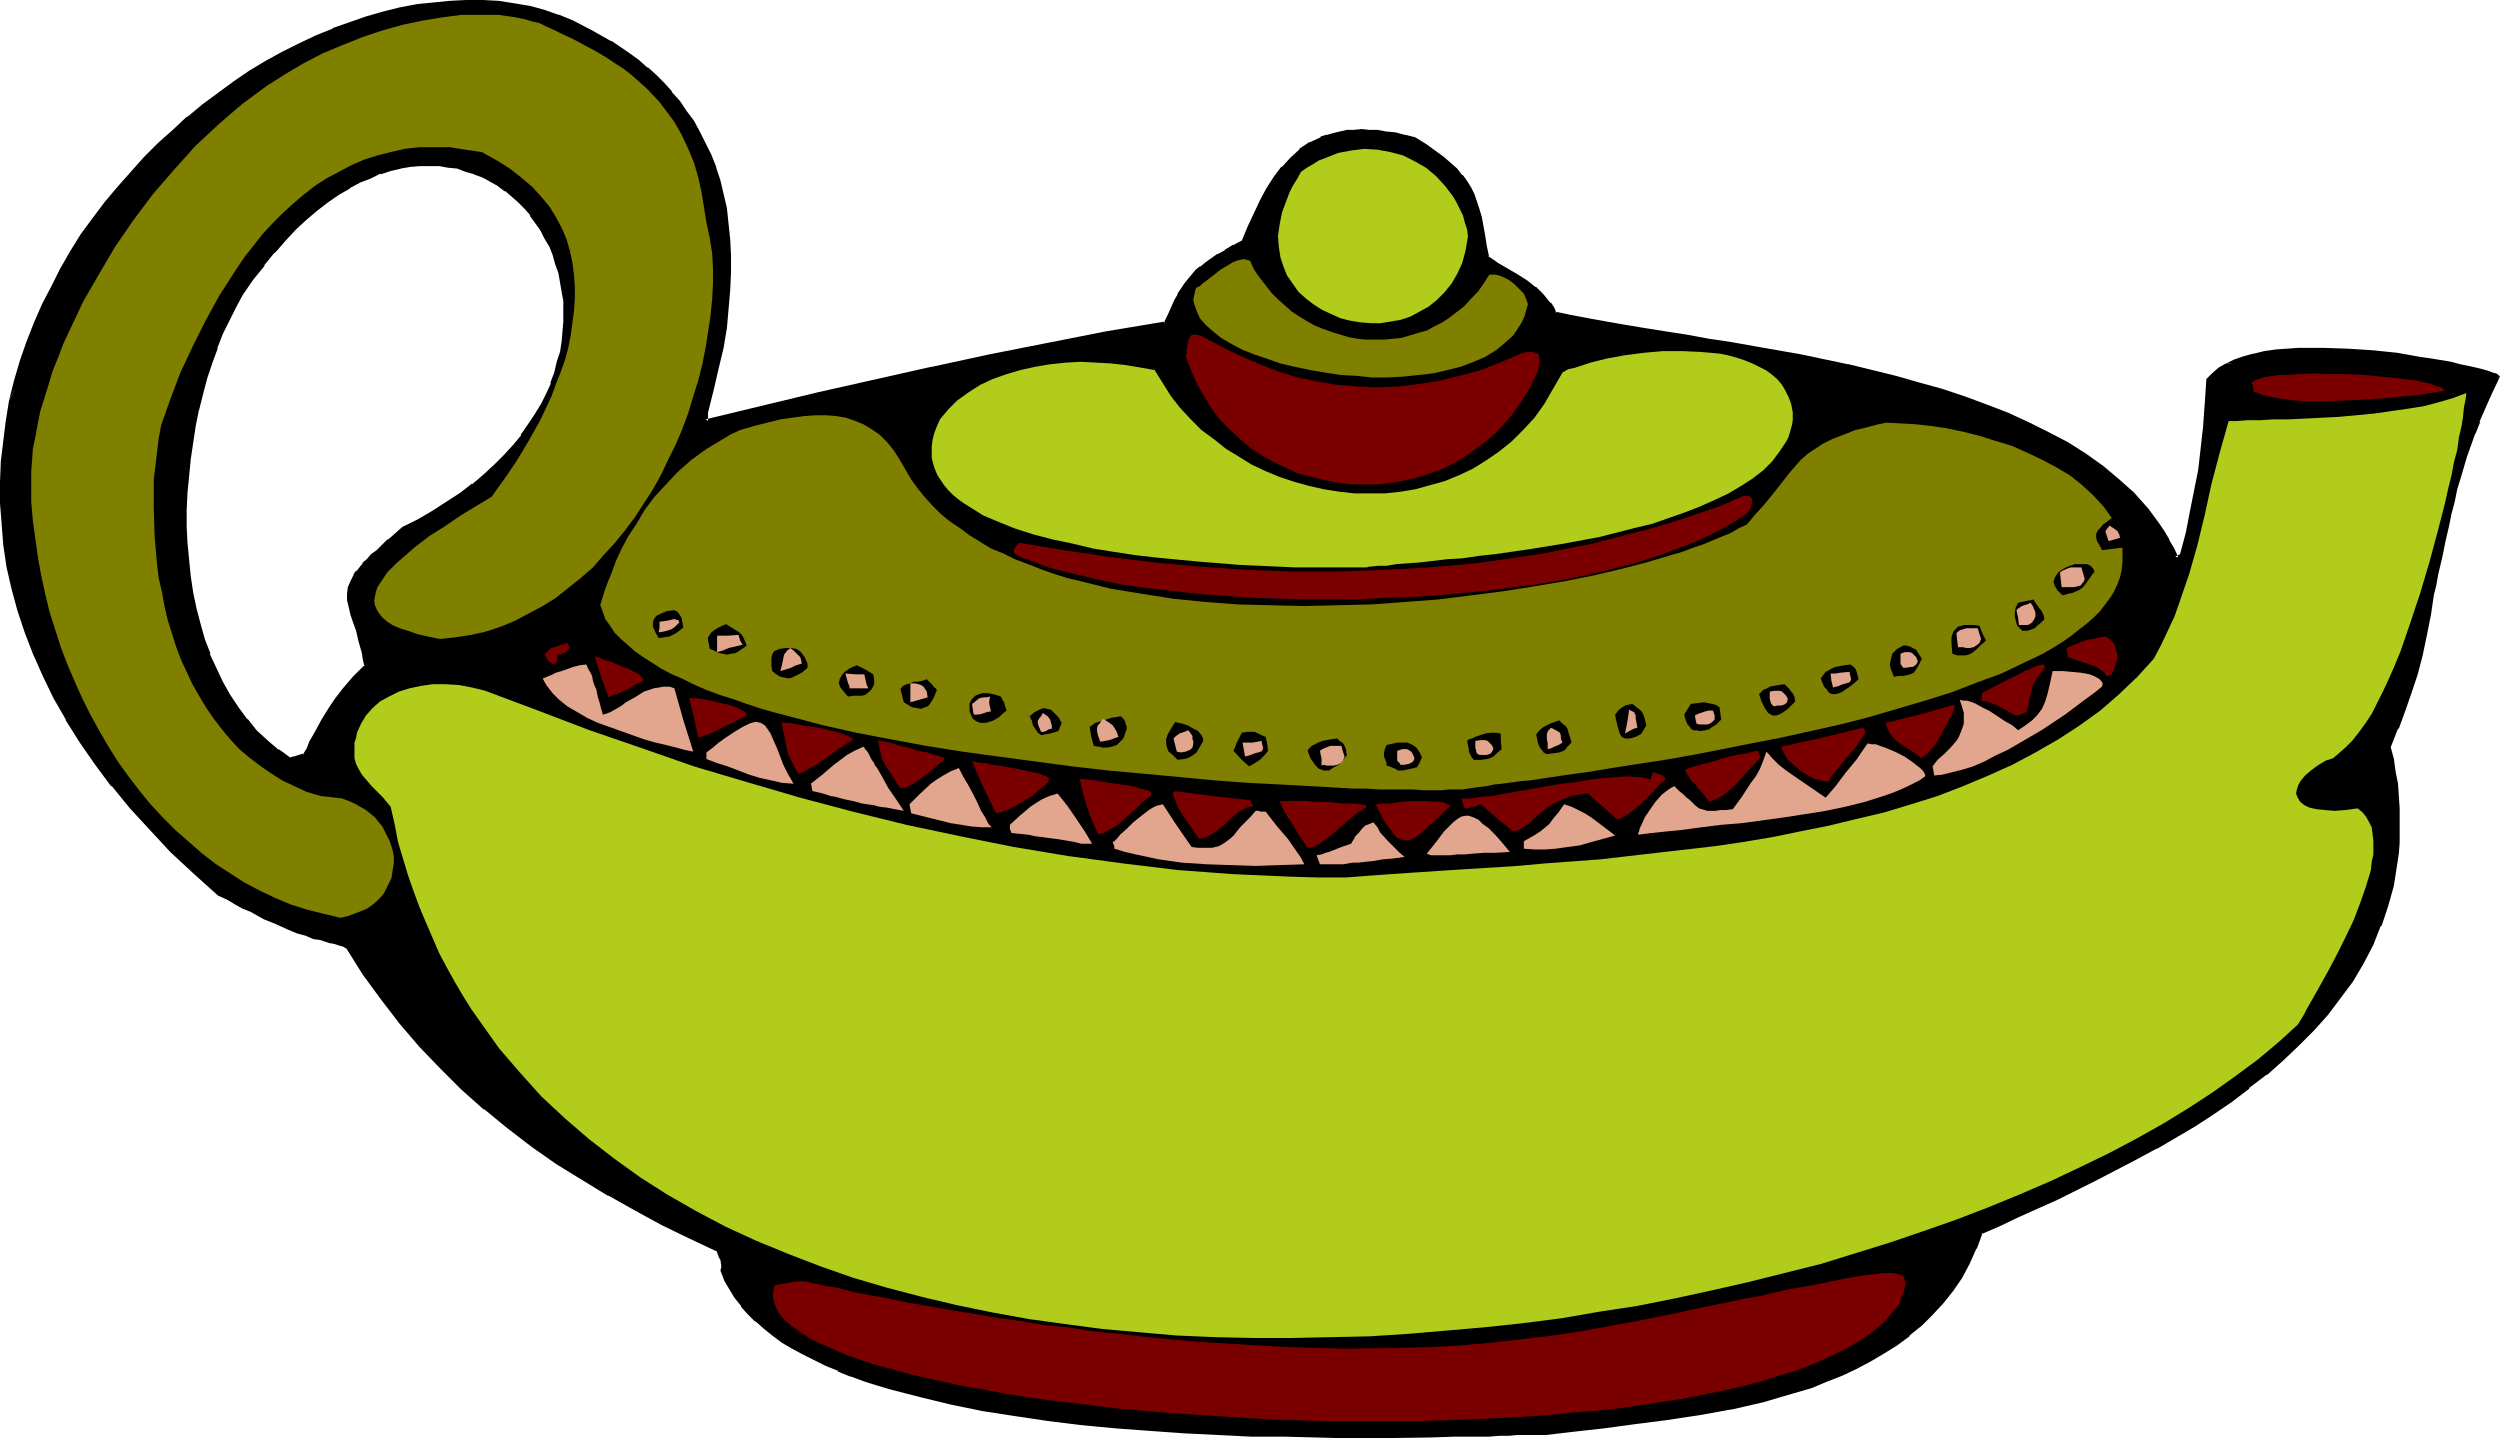 <?xml version="1.0" encoding="UTF-8" standalone="no"?>
<svg
   version="1.0"
   width="129.98mm"
   height="74.779mm"
   id="svg87"
   sodipodi:docname="Oil Lamp 12.wmf"
   xmlns:inkscape="http://www.inkscape.org/namespaces/inkscape"
   xmlns:sodipodi="http://sodipodi.sourceforge.net/DTD/sodipodi-0.dtd"
   xmlns="http://www.w3.org/2000/svg"
   xmlns:svg="http://www.w3.org/2000/svg">
  <sodipodi:namedview
     id="namedview87"
     pagecolor="#ffffff"
     bordercolor="#000000"
     borderopacity="0.25"
     inkscape:showpageshadow="2"
     inkscape:pageopacity="0.0"
     inkscape:pagecheckerboard="0"
     inkscape:deskcolor="#d1d1d1"
     inkscape:document-units="mm" />
  <defs
     id="defs1">
    <pattern
       id="WMFhbasepattern"
       patternUnits="userSpaceOnUse"
       width="6"
       height="6"
       x="0"
       y="0" />
  </defs>
  <path
     style="fill:#000000;fill-opacity:1;fill-rule:evenodd;stroke:none"
     d="m 79.346,104.067 3.07,-1.616 2.909,-1.778 2.747,-1.616 2.586,-1.778 2.424,-1.778 2.262,-1.939 2.101,-1.939 1.939,-1.939 1.778,-1.939 1.616,-1.939 1.454,-2.101 1.293,-2.101 1.131,-1.939 0.97,-2.101 0.97,-2.101 0.646,-2.101 0.646,-2.101 0.485,-1.939 0.485,-2.101 0.162,-2.101 0.162,-1.939 v -2.101 l -0.162,-1.939 -0.162,-1.939 -0.808,-3.717 -0.485,-1.778 -0.646,-1.778 -0.646,-1.778 -0.808,-1.454 -0.97,-1.616 -1.939,-3.07 -1.131,-1.293 -1.293,-1.293 -1.293,-1.131 -1.454,-1.131 -1.293,-0.97 -1.616,-0.808 -1.454,-0.97 -1.778,-0.646 -1.616,-0.485 -1.778,-0.485 -1.616,-0.323 -1.939,-0.162 -1.778,-0.162 h -1.939 l -1.939,0.162 -1.939,0.323 -1.939,0.485 -2.101,0.646 -1.939,0.808 -2.101,0.97 -2.101,1.131 -2.101,1.293 -2.101,1.454 -2.101,1.616 -2.262,1.778 -2.101,1.939 -2.101,2.262 -2.101,2.424 -2.101,2.586 -2.101,2.747 -2.101,2.909 -1.454,2.424 -1.293,2.747 -1.131,2.586 -1.131,2.909 -1.131,2.909 -0.97,2.909 -0.808,3.07 -0.808,3.232 -0.646,3.07 -0.485,3.393 -0.485,3.232 -0.323,3.232 -0.323,3.393 v 3.393 3.232 3.393 l 0.323,3.232 0.323,3.232 0.646,3.232 0.485,3.232 0.808,3.07 0.808,2.909 1.131,2.909 1.131,2.909 1.454,2.586 1.454,2.586 1.454,2.586 1.939,2.262 1.778,2.262 2.101,1.939 2.262,1.939 2.424,1.616 1.454,-0.323 1.616,-0.485 0.646,-1.293 0.485,-1.293 1.293,-2.262 1.131,-2.101 1.293,-1.939 1.293,-2.101 1.616,-1.939 0.97,-1.131 0.97,-1.131 1.131,-1.131 1.293,-1.293 -0.323,-1.454 -0.162,-1.293 -0.646,-2.262 -0.646,-1.939 -0.485,-1.778 -0.485,-1.616 -0.323,-1.454 -0.323,-1.131 v -1.293 l 0.162,-1.131 0.323,-1.131 0.808,-1.293 0.485,-0.808 0.485,-0.646 0.646,-0.808 0.808,-0.646 0.808,-0.97 1.131,-0.808 0.97,-0.97 1.131,-1.131 1.454,-1.131 z m 411.433,-29.895 -1.454,3.07 -1.293,2.747 -1.131,2.747 -0.97,2.424 -0.808,2.101 -0.808,2.262 -1.293,4.363 -0.485,2.262 -0.646,2.262 -0.485,2.424 -0.646,2.586 -0.646,2.747 -0.323,1.616 -0.323,1.454 -0.646,3.393 -0.485,1.939 -0.323,1.939 -0.808,4.363 -0.808,4.04 -0.808,3.717 -0.97,3.717 -1.131,3.555 -1.293,3.555 -1.293,3.555 -1.454,3.717 0.485,2.586 0.485,2.424 0.323,2.424 0.162,2.262 0.162,2.424 0.162,2.262 v 2.262 l -0.162,2.101 -0.162,2.262 -0.323,2.101 -0.646,4.201 -1.131,4.04 -1.293,3.717 -1.616,3.717 -1.778,3.555 -2.101,3.555 -2.424,3.393 -2.424,3.07 -2.747,3.07 -3.07,3.07 -3.07,2.909 -3.07,2.747 -3.394,2.586 -3.555,2.586 -3.555,2.424 -3.555,2.424 -7.595,4.525 -3.878,2.101 -7.757,4.04 -7.757,3.717 -7.595,3.555 -3.717,1.616 -3.717,1.778 -1.131,3.07 -1.293,2.909 -1.616,2.747 -1.616,2.586 -1.939,2.262 -2.101,2.262 -2.101,2.101 -2.424,1.939 -2.424,1.778 -2.424,1.778 -2.747,1.454 -2.747,1.454 -2.747,1.293 -3.07,1.293 -2.909,1.131 -6.141,1.939 -3.232,0.808 -6.302,1.454 -6.464,1.131 -6.302,0.97 -6.302,0.97 -6.141,0.646 -2.909,0.323 -2.909,0.323 -2.747,0.323 -2.586,0.323 h -1.293 -1.293 l -1.454,0.162 h -1.616 -1.616 -1.939 l -1.939,0.162 h -2.101 -2.262 l -2.262,0.162 h -4.848 -5.171 l -5.656,0.162 h -5.818 l -5.979,-0.162 h -6.302 l -6.464,-0.162 -6.464,-0.323 -6.626,-0.323 -6.787,-0.485 -6.626,-0.485 -6.626,-0.646 -6.626,-0.808 -6.626,-0.97 -6.302,-0.97 -6.141,-1.293 -5.979,-1.293 -5.656,-1.616 -2.747,-0.808 -2.586,-0.808 -2.747,-0.97 -2.424,-0.97 -2.424,-0.97 -2.262,-1.131 -2.101,-1.131 -2.101,-1.131 -2.101,-1.293 -1.778,-1.293 -1.778,-1.293 -1.616,-1.454 -1.454,-1.454 -1.293,-1.454 -1.293,-1.616 -0.97,-1.616 -0.808,-1.778 -0.808,-1.778 0.162,-0.485 v -0.646 l -0.323,-1.131 -0.162,-0.485 -0.162,-0.485 -0.323,-0.485 v -0.323 l -5.494,-2.586 -5.494,-2.586 -5.333,-2.909 -5.171,-2.909 -5.171,-3.07 -5.01,-3.232 -4.848,-3.393 -4.686,-3.555 -4.686,-3.717 -4.363,-3.878 -4.202,-4.201 -4.04,-4.201 -3.878,-4.525 -3.717,-4.686 -3.394,-5.009 -3.232,-5.009 -1.293,-0.646 -1.293,-0.485 -0.97,-0.162 -0.97,-0.323 h -0.485 l -0.485,-0.162 -1.293,-0.323 -1.454,-0.485 -1.778,-0.646 -1.939,-0.646 -2.101,-0.97 -2.424,-1.131 -1.293,-0.646 -1.293,-0.646 -1.454,-0.646 -1.616,-0.808 -1.616,-0.97 -1.616,-0.97 -4.848,-4.201 -4.525,-4.201 -4.202,-4.363 -3.717,-4.201 -3.555,-4.363 -3.394,-4.201 -2.909,-4.363 -2.747,-4.363 -2.262,-4.201 -2.262,-4.363 -1.778,-4.363 L 5.171,124.105 3.878,119.742 2.747,115.54 1.778,111.339 1.131,107.138 0.646,102.936 0.485,98.896 V 94.695 L 0.646,90.655 0.97,86.615 1.454,82.737 2.262,78.697 3.232,74.98 4.363,71.102 5.656,67.385 6.949,63.668 8.565,60.113 10.342,56.558 l 1.939,-3.555 1.939,-3.232 2.101,-3.393 2.262,-3.232 2.262,-3.07 2.586,-3.07 2.586,-2.909 2.586,-2.909 2.747,-2.747 2.909,-2.586 2.747,-2.586 3.07,-2.424 3.07,-2.262 3.07,-2.262 3.07,-2.101 3.232,-1.778 3.07,-1.939 L 58.984,8.888 62.216,7.433 65.448,5.979 68.842,4.848 72.074,3.717 75.467,2.747 78.699,1.939 81.931,1.293 85.163,0.808 88.395,0.485 h 3.232 3.232 l 2.909,0.162 3.07,0.485 3.07,0.485 2.909,0.646 2.909,0.97 2.747,1.293 3.717,1.778 3.717,2.101 3.555,2.424 1.778,1.293 1.778,1.454 1.616,1.454 1.616,1.616 1.616,1.616 1.454,1.778 1.293,1.939 1.293,2.101 1.293,1.939 1.131,2.262 0.97,2.262 0.97,2.424 0.808,2.586 0.646,2.747 0.646,2.747 0.485,2.909 0.323,3.07 v 3.232 3.232 3.555 l -0.323,3.555 -0.485,3.717 -0.646,4.04 -0.808,3.878 -1.131,4.363 -1.131,4.363 v 0.97 l 0.162,0.808 22.139,-5.171 22.301,-5.009 11.312,-2.424 11.312,-2.424 11.474,-2.101 11.635,-1.939 0.808,-1.616 0.646,-1.454 0.808,-1.454 0.485,-1.131 1.293,-2.101 1.454,-1.616 0.808,-0.97 0.808,-0.646 0.97,-0.808 1.131,-0.808 1.293,-0.808 1.454,-0.808 1.616,-0.97 1.778,-0.97 1.293,-2.747 1.131,-2.747 1.293,-2.424 1.293,-2.424 1.454,-2.101 1.454,-1.939 1.616,-1.778 1.778,-1.616 1.939,-1.293 2.101,-1.131 1.131,-0.485 1.293,-0.323 1.293,-0.323 1.293,-0.162 1.293,-0.162 h 1.616 1.454 l 1.616,0.162 1.778,0.162 1.616,0.323 1.939,0.323 1.939,0.485 2.101,1.454 1.778,1.293 1.616,1.131 1.293,1.131 1.293,1.131 0.97,1.293 0.97,1.131 0.646,1.131 0.646,1.293 0.646,1.293 0.323,1.616 0.485,1.454 0.323,1.778 0.323,1.939 0.323,2.101 0.485,2.262 1.939,1.293 2.101,1.131 1.939,1.131 1.616,1.131 1.778,1.293 1.454,1.454 1.293,1.616 0.646,0.97 0.646,0.97 3.07,0.646 3.232,0.646 3.555,0.646 3.717,0.646 3.878,0.646 4.202,0.646 4.04,0.646 4.363,0.646 4.363,0.808 4.686,0.808 9.05,1.616 9.373,1.939 9.211,2.262 4.686,1.293 4.525,1.293 4.363,1.454 4.363,1.616 4.202,1.616 4.04,1.778 3.878,1.939 3.878,2.101 3.555,2.262 3.232,2.262 3.232,2.586 2.747,2.586 2.586,2.909 2.262,3.07 1.131,1.616 0.97,1.616 0.97,1.778 0.646,1.616 0.646,-0.323 0.646,-0.323 1.131,-4.201 0.808,-4.201 0.808,-4.201 0.808,-4.04 0.485,-4.201 0.485,-4.363 0.323,-4.363 0.162,-4.686 1.131,-1.131 1.293,-1.131 1.293,-0.808 1.616,-0.646 1.778,-0.646 1.939,-0.646 1.939,-0.323 2.262,-0.323 2.262,-0.162 2.262,-0.162 4.848,-0.162 4.848,0.323 4.848,0.323 4.848,0.485 4.525,0.646 2.101,0.323 2.101,0.485 1.939,0.323 1.778,0.485 1.454,0.162 1.616,0.485 1.131,0.323 1.131,0.162 0.808,0.323 0.646,0.323 0.323,0.162 z"
     id="path1" />
  <path
     style="fill:#000000;fill-opacity:1;fill-rule:evenodd;stroke:none"
     d="m 79.507,104.39 v 0 l 3.07,-1.616 h 0.162 l 2.909,-1.616 2.747,-1.778 2.586,-1.778 2.262,-1.778 v 0 l 2.262,-1.939 h 0.162 l 2.101,-1.939 1.939,-1.939 1.778,-1.939 v -0.162 l 1.616,-1.939 v 0 l 1.454,-2.101 1.293,-1.939 1.131,-2.101 v 0 l 1.131,-2.101 0.808,-2.101 h 0.162 l 0.646,-2.101 0.646,-2.101 0.485,-2.101 v 0 l 0.485,-2.101 0.162,-1.939 v -0.162 l 0.162,-1.939 v -2.101 l -0.162,-1.939 v 0 l -0.162,-1.939 -0.808,-3.717 v -0.162 l -0.485,-1.778 -0.646,-1.778 v 0 l -0.808,-1.778 -0.808,-1.616 -0.808,-1.616 v 0 l -2.101,-2.909 v -0.162 l -1.293,-1.293 -1.131,-1.293 -1.293,-1.131 h -0.162 l -1.293,-1.131 v 0 l -1.454,-0.97 -1.454,-0.97 h -0.162 l -1.454,-0.808 v 0 l -1.616,-0.646 h -0.162 l -1.616,-0.646 -1.778,-0.485 v 0 l -1.778,-0.323 -1.778,-0.162 h -0.162 l -1.778,-0.162 h -1.939 v 0 l -1.939,0.323 -2.101,0.323 v 0 l -1.939,0.485 -1.939,0.485 -0.162,0.162 -2.101,0.808 -2.101,0.808 -1.939,1.131 h -0.162 l -2.101,1.293 -2.101,1.454 -2.101,1.616 v 0.162 L 59.792,42.499 h -0.162 l -2.101,1.939 -2.101,2.262 -2.101,2.424 v 0 l -2.101,2.586 v 0 l -2.101,2.747 -2.101,3.07 -1.454,2.424 v 0 l -1.293,2.586 -1.131,2.747 -1.293,2.747 v 0.162 l -1.131,2.909 -0.97,3.07 -0.808,3.07 -0.808,3.07 v 0 l -0.485,3.232 -0.646,3.232 -0.485,3.232 -0.323,3.393 -0.162,3.393 v 0 l -0.162,3.393 v 3.232 l 0.162,3.393 v 0 l 0.162,3.393 0.485,3.07 0.485,3.393 0.485,3.07 v 0 l 0.808,3.07 0.97,3.07 0.97,2.909 h 0.162 l 1.131,2.909 1.293,2.586 1.454,2.747 v 0 l 1.616,2.586 1.778,2.262 h 0.162 l 1.778,2.262 2.101,1.939 h 0.162 l 2.101,1.939 v 0 l 2.747,1.778 1.454,-0.323 h 0.162 l 1.616,-0.646 0.808,-1.454 0.646,-1.131 1.131,-2.424 1.131,-2.101 v 0.162 l 1.293,-2.101 1.454,-1.939 1.616,-2.101 -0.162,0.162 0.97,-1.131 v -0.162 l 0.97,-1.131 v 0.162 l 1.131,-1.131 1.293,-1.454 -0.162,-1.616 -0.323,-1.293 v -0.162 l -0.485,-2.262 -0.646,-1.939 -0.485,-1.778 -0.485,-1.616 -0.485,-1.293 v 0 l -0.162,-1.293 v 0.162 -1.293 0.162 l 0.162,-1.293 v 0.162 l 0.323,-1.293 v 0.162 l 0.646,-1.293 v 0 l 0.485,-0.646 v 0 l 0.485,-0.646 0.646,-0.808 v 0 l 0.808,-0.646 0.808,-0.97 1.131,-0.808 0.97,-0.97 1.131,-1.131 v 0 l 1.293,-1.131 1.454,-1.131 -0.485,-0.808 -1.454,1.293 -1.293,1.131 h -0.162 l -1.131,1.131 -0.97,0.97 -1.131,0.808 -0.808,0.97 -0.808,0.646 v 0.162 l -0.646,0.808 -0.485,0.646 h -0.162 l -0.485,0.646 v 0.162 l -0.646,1.293 -0.485,1.131 v 0 l -0.162,1.293 v 1.293 0 l 0.323,1.293 v 0 l 0.323,1.454 0.485,1.454 0.646,1.778 0.485,2.101 0.646,2.262 v 0 l 0.162,1.131 0.323,1.454 0.162,-0.323 -1.293,1.293 -1.131,1.131 v 0 l -0.97,1.131 v 0 l -0.97,1.131 v 0 l -1.616,2.101 -1.293,1.939 -1.293,2.101 v 0 l -1.131,2.101 -1.293,2.262 -0.485,1.293 -0.808,1.293 0.323,-0.323 -1.616,0.485 h 0.162 l -1.454,0.323 0.323,0.162 -2.424,-1.778 v 0.162 l -2.262,-1.939 v 0 l -2.101,-1.939 -1.778,-2.262 v 0.162 l -1.778,-2.424 -1.616,-2.424 v 0 l -1.454,-2.586 -1.293,-2.747 -1.293,-2.747 h 0.162 l -1.131,-2.909 -0.808,-2.909 -0.808,-3.07 v 0 l -0.646,-3.07 -0.485,-3.232 -0.323,-3.232 -0.323,-3.393 v 0.162 l -0.162,-3.393 v -3.232 l 0.162,-3.393 v 0 l 0.323,-3.232 0.323,-3.393 0.485,-3.232 0.485,-3.232 0.646,-3.232 v 0.162 l 0.808,-3.232 0.808,-3.07 0.97,-2.909 1.131,-3.07 -0.162,0.162 1.131,-2.909 1.293,-2.586 1.293,-2.586 v 0 l 1.293,-2.424 2.101,-3.07 2.262,-2.747 h -0.162 l 2.101,-2.586 v 0.162 l 2.101,-2.424 2.101,-2.262 2.101,-1.939 v 0 l 2.101,-1.778 v 0 l 2.101,-1.616 2.101,-1.454 2.262,-1.293 h -0.162 l 2.101,-1.131 2.101,-0.808 1.939,-0.97 v 0.162 l 1.939,-0.646 2.101,-0.485 h -0.162 l 1.939,-0.323 1.939,-0.162 v 0 h 1.939 1.778 v 0 l 1.778,0.323 1.778,0.162 v 0 l 1.616,0.646 1.778,0.485 h -0.162 l 1.778,0.646 v 0 l 1.454,0.808 v 0 l 1.454,0.808 1.454,1.131 v -0.162 l 1.293,1.131 v 0 l 1.293,1.131 1.293,1.293 1.131,1.293 h -0.162 l 2.101,2.909 v 0 l 0.808,1.616 0.97,1.616 0.646,1.616 v 0 l 0.485,1.778 0.646,1.778 v 0 l 0.646,3.717 0.323,1.778 v 0 1.939 2.101 l -0.162,1.939 v 0 l -0.162,1.939 -0.323,2.101 v 0 l -0.646,1.939 -0.485,2.101 -0.808,2.101 h 0.162 l -0.97,2.101 -0.97,1.939 v 0 l -1.293,2.101 -1.293,1.939 -1.454,2.101 h 0.162 l -1.616,1.939 v 0 l -1.778,1.939 -1.939,1.939 -2.101,1.939 v 0 l -2.262,1.939 v -0.162 l -2.262,1.778 -2.747,1.778 -2.747,1.778 -2.747,1.616 v 0 l -3.232,1.616 z"
     id="path2" />
  <path
     style="fill:#000000;fill-opacity:1;fill-rule:evenodd;stroke:none"
     d="m 490.455,74.495 -0.162,-0.646 -1.454,3.07 -1.131,2.909 -1.131,2.586 h -0.162 l -0.97,2.424 v 0.162 l -0.808,2.262 -0.808,2.101 -1.293,4.363 -0.485,2.262 -0.646,2.262 -0.485,2.424 -0.646,2.586 v 0 l -0.485,2.909 -0.323,1.454 -0.323,1.616 v 0 l -0.808,3.393 v 0 l -0.323,1.778 v 0 l -0.485,1.939 v 0 l -0.808,4.363 -0.646,4.04 v 0 l -0.97,3.717 -0.97,3.717 -0.97,3.555 -1.293,3.555 -1.454,3.555 h 0.162 l -1.616,3.878 0.485,2.586 0.485,2.424 0.323,2.424 0.323,2.424 v -0.162 2.424 l 0.162,2.262 v 2.262 l -0.162,2.101 v 0 l -0.162,2.101 -0.162,2.262 -0.808,4.04 v 0 l -0.97,4.04 -1.454,3.717 h 0.162 l -1.616,3.717 -1.939,3.555 v 0 l -2.101,3.555 -2.262,3.232 -2.586,3.232 0.162,-0.162 -2.747,3.07 -3.07,3.07 -3.07,2.909 -3.07,2.747 v 0 l -3.394,2.586 v 0 l -3.394,2.586 -3.555,2.424 -3.717,2.424 -7.595,4.525 h 0.162 l -3.878,2.101 -7.757,4.04 -7.757,3.717 -7.595,3.555 -3.717,1.616 -3.878,1.778 -1.293,3.232 0.162,-0.162 -1.454,3.07 -1.454,2.747 v -0.162 l -1.778,2.586 h 0.162 l -1.939,2.424 v -0.162 l -1.939,2.262 -2.262,2.101 v 0 l -2.262,1.939 v 0 l -2.424,1.778 -2.586,1.616 v 0 l -2.586,1.616 -2.747,1.454 -2.909,1.293 -2.909,1.131 v 0 l -2.909,1.131 v 0 l -6.141,1.939 -3.07,0.808 -6.464,1.454 v 0 l -6.302,1.131 -6.464,1.131 -6.141,0.808 -6.141,0.646 -2.909,0.323 -2.909,0.323 -2.747,0.323 -2.747,0.323 h 0.162 -1.293 -1.293 l -1.454,0.162 h -1.616 -1.616 l -1.939,0.162 h -1.939 -2.101 -2.262 l -2.262,0.162 h -4.848 l -10.827,0.162 h -5.818 -5.979 l -6.302,-0.162 -6.464,-0.162 -6.464,-0.323 -6.626,-0.323 -6.787,-0.485 h 0.162 l -6.787,-0.485 -6.626,-0.646 -6.626,-0.808 -6.464,-0.97 -6.302,-0.97 -6.302,-1.131 h 0.162 l -5.979,-1.454 -5.656,-1.616 -2.747,-0.808 -2.747,-0.808 -2.586,-0.97 h 0.162 l -2.586,-0.97 v 0.162 l -2.262,-1.131 -2.424,-0.97 -2.101,-1.131 -2.101,-1.293 v 0 l -1.939,-1.131 -1.939,-1.293 -1.616,-1.454 v 0.162 l -1.616,-1.454 v 0 l -1.454,-1.454 -1.293,-1.454 v 0 l -1.131,-1.616 -1.131,-1.616 v 0 l -0.808,-1.616 -0.808,-1.778 0.162,0.323 0.162,-0.646 v -0.646 l -0.323,-1.293 -0.323,-0.485 h 0.162 l -0.323,-0.485 v 0 l -0.162,-0.485 v 0 l -0.162,-0.485 -5.656,-2.747 -5.494,-2.586 -5.333,-2.747 -5.171,-2.909 v 0 l -5.01,-3.07 -5.01,-3.232 -4.848,-3.393 -4.686,-3.555 v 0 l -4.686,-3.717 v 0 l -4.363,-3.878 -4.202,-4.201 -4.04,-4.201 -3.878,-4.525 v 0.162 l -3.717,-4.848 -3.394,-4.848 -3.232,-5.171 -1.293,-0.808 -1.454,-0.485 h -0.162 l -0.808,-0.162 v 0 l -0.97,-0.162 -0.485,-0.162 -0.646,-0.162 -1.293,-0.323 -1.454,-0.485 -1.616,-0.485 v 0 l -1.778,-0.808 -2.101,-0.808 -2.586,-1.131 -2.586,-1.293 -1.454,-0.808 -1.616,-0.808 -1.616,-0.808 -1.616,-0.97 h 0.162 l -4.848,-4.201 -4.525,-4.201 -4.202,-4.363 -3.717,-4.201 v 0 l -3.555,-4.363 v 0 l -3.232,-4.201 -2.909,-4.363 -2.747,-4.201 v 0 l -2.424,-4.363 -2.101,-4.201 -1.939,-4.363 v 0 l -1.616,-4.201 v 0 L 4.202,119.742 3.232,115.379 2.262,111.177 v 0.162 l -0.646,-4.201 -0.485,-4.201 v 0 L 0.97,98.896 v -4.201 l 0.162,-4.04 v 0 L 1.454,86.777 1.939,82.737 2.747,78.858 v 0 L 3.717,74.98 1.778,78.697 v 0 L 1.131,82.737 0.646,86.615 0.162,90.655 v 0 L 0,94.695 v 4.201 l 0.323,4.04 v 0.162 l 0.323,4.04 0.646,4.363 v 0 l 0.97,4.201 1.131,4.201 1.454,4.363 v 0 l 1.616,4.201 v 0 l 1.939,4.363 2.101,4.363 2.424,4.201 v 0.162 l 2.747,4.363 2.909,4.201 3.232,4.363 h 0.162 l 3.555,4.363 v 0 l 3.878,4.201 4.04,4.363 4.525,4.201 4.848,4.363 1.778,0.808 1.616,0.97 1.454,0.808 1.616,0.646 2.586,1.454 2.424,0.97 2.101,0.97 1.939,0.808 v 0 l 1.778,0.485 1.454,0.646 1.293,0.162 0.485,0.162 0.485,0.162 0.97,0.323 h 0.162 l 0.808,0.162 v 0 l 1.454,0.485 -0.162,-0.162 1.131,0.646 -0.162,-0.162 3.232,5.171 3.555,4.848 3.717,4.848 v 0 l 3.878,4.525 4.04,4.201 4.202,4.201 4.363,3.878 h 0.162 l 4.525,3.717 v 0 l 4.848,3.717 4.848,3.393 5.01,3.07 5.01,3.07 h 0.162 l 5.171,2.909 5.333,2.909 5.333,2.586 5.494,2.586 -0.162,-0.323 0.162,0.485 v 0 l 0.162,0.485 v -0.162 l 0.162,0.646 v 0 l 0.323,0.485 v 0 l 0.162,1.131 v -0.162 0.646 -0.162 l -0.162,0.646 0.808,2.101 0.97,1.616 v 0 l 0.97,1.616 1.293,1.616 v 0.162 l 1.293,1.454 1.454,1.454 h 0.162 l 1.616,1.454 v 0 l 1.616,1.293 1.939,1.454 1.939,1.131 v 0 l 2.101,1.131 2.262,1.131 2.262,1.131 2.424,0.97 v 0.162 l 2.424,0.97 h 0.162 l 2.586,0.97 2.586,0.808 2.747,0.808 5.656,1.454 5.979,1.454 v 0 l 6.302,1.293 6.302,0.97 6.464,0.97 6.626,0.808 6.787,0.646 6.626,0.485 v 0 l 6.787,0.485 6.626,0.323 6.464,0.323 h 6.464 l 6.302,0.162 5.979,0.162 h 5.818 l 10.827,-0.162 4.848,-0.162 h 2.262 2.262 2.101 l 1.939,-0.162 h 1.939 l 1.616,-0.162 h 1.616 1.454 1.293 1.293 v 0 l 2.747,-0.323 2.747,-0.323 2.909,-0.323 2.909,-0.323 5.979,-0.808 6.302,-0.808 6.464,-0.97 6.302,-1.131 h 0.162 l 6.302,-1.454 3.232,-0.97 6.141,-1.778 v 0 l 3.07,-1.293 v 0 l 2.909,-1.131 2.747,-1.293 2.747,-1.454 2.747,-1.616 v 0 l 2.586,-1.616 2.424,-1.778 v -0.162 l 2.424,-1.939 v 0 l 2.101,-2.101 2.101,-2.262 v 0 l 1.939,-2.424 v 0 l 1.778,-2.586 v 0 l 1.454,-2.747 1.293,-2.909 0.162,-0.162 1.131,-3.07 -0.323,0.323 3.717,-1.616 3.717,-1.778 7.595,-3.393 7.757,-3.878 7.757,-4.04 3.878,-2.101 h 0.162 l 7.434,-4.363 3.717,-2.424 3.555,-2.424 3.394,-2.586 v -0.162 l 3.394,-2.586 h 0.162 l 3.07,-2.747 3.07,-2.909 3.07,-3.07 2.747,-3.07 v 0 l 2.424,-3.232 2.424,-3.232 2.101,-3.555 v 0 l 1.939,-3.717 1.454,-3.717 h 0.162 l 1.293,-3.878 1.131,-4.04 v 0 l 0.646,-4.201 0.323,-2.101 0.162,-2.101 v -0.162 -2.101 -2.262 -2.262 l -0.162,-2.424 v 0 l -0.162,-2.424 -0.485,-2.424 -0.323,-2.424 -0.646,-2.424 v 0.162 l 1.454,-3.717 h 0.162 l 1.293,-3.555 1.293,-3.717 1.131,-3.393 0.97,-3.717 0.808,-3.878 v 0 l 0.808,-4.04 0.646,-4.363 v 0.162 l 0.485,-1.939 v -0.162 l 0.323,-1.778 v 0 l 0.808,-3.393 v 0 l 0.323,-1.616 0.323,-1.616 0.646,-2.747 v 0 l 0.485,-2.424 0.646,-2.424 0.485,-2.424 0.646,-2.101 1.293,-4.363 0.808,-2.262 0.808,-2.262 v 0.162 l 0.97,-2.424 h -0.162 l 1.131,-2.586 1.293,-2.909 1.616,-3.393 z"
     id="path3" />
  <path
     style="fill:#000000;fill-opacity:1;fill-rule:evenodd;stroke:none"
     d="M 3.717,74.98 4.848,71.263 6.141,67.547 7.434,63.83 v 0 l 1.616,-3.555 1.616,-3.555 1.939,-3.393 v 0 l 1.939,-3.393 2.101,-3.232 2.262,-3.232 2.424,-3.232 h -0.162 l 2.586,-3.07 v 0.162 l 2.586,-2.909 2.586,-2.909 2.747,-2.747 2.909,-2.586 2.747,-2.586 v 0 l 3.07,-2.424 v 0.162 l 2.909,-2.424 3.07,-2.101 3.07,-2.101 3.232,-1.939 v 0 l 3.232,-1.778 3.232,-1.616 3.232,-1.616 3.394,-1.454 -0.162,0.162 3.232,-1.293 3.394,-0.97 3.232,-0.97 3.394,-0.808 h -0.162 L 81.931,1.778 85.325,1.293 88.557,0.97 H 88.395 L 91.627,0.808 h 3.232 l 2.909,0.323 v 0 l 3.07,0.323 3.07,0.646 h -0.162 l 2.909,0.646 2.909,0.97 h -0.162 l 2.747,1.131 3.878,1.778 3.717,2.101 h -0.162 l 3.717,2.424 1.778,1.454 v -0.162 l 1.616,1.454 v 0 l 1.616,1.454 1.616,1.616 1.616,1.616 v 0 l 1.454,1.778 h -0.162 l 1.454,1.939 1.293,1.939 1.131,2.101 v -0.162 l 1.131,2.262 1.131,2.262 h -0.162 l 0.97,2.424 v 0 l 0.808,2.586 0.646,2.747 v -0.162 l 0.646,2.747 0.485,2.909 0.323,3.07 v 0 l 0.162,3.232 v 3.232 l -0.162,3.555 v -0.162 l -0.323,3.717 -0.485,3.717 -0.646,3.878 -0.808,4.04 v 0 l -0.97,4.201 -1.293,4.363 v 1.131 0 l 0.162,1.454 22.786,-5.333 22.301,-5.171 v 0 l 11.15,-2.424 11.474,-2.262 11.312,-2.101 11.958,-2.101 0.97,-1.778 0.646,-1.454 0.646,-1.293 0.485,-1.293 v 0 l 1.293,-1.939 v 0 l 1.454,-1.778 v 0.162 l 0.808,-0.97 0.808,-0.646 v 0 l 0.97,-0.808 v 0 l 1.131,-0.646 1.293,-0.97 h -0.162 l 1.454,-0.808 h 0.162 l 1.454,-0.97 v 0 l 1.939,-0.97 1.293,-2.909 1.131,-2.586 1.293,-2.586 1.293,-2.262 v 0 l 1.454,-2.101 1.454,-2.101 v 0.162 l 1.616,-1.778 1.778,-1.616 v 0 l 1.778,-1.293 v 0 l 2.101,-1.131 v 0.162 l 1.293,-0.485 h -0.162 l 1.293,-0.323 1.293,-0.323 h -0.162 l 1.454,-0.162 1.293,-0.162 h -0.162 1.616 1.454 v 0 l 1.616,0.162 1.616,0.162 1.778,0.323 1.778,0.323 v 0 l 1.939,0.485 h -0.162 l 2.101,1.293 1.778,1.293 1.616,1.293 v -0.162 l 1.293,1.131 1.293,1.131 0.97,1.293 v -0.162 l 0.808,1.131 0.808,1.293 v -0.162 l 0.646,1.293 v 0 l 0.485,1.293 0.485,1.454 0.323,1.616 v 0 l 0.323,1.616 0.485,1.939 0.323,2.101 0.323,2.424 2.262,1.616 1.939,1.131 1.939,1.131 1.778,1.131 1.616,1.131 v 0 l 1.454,1.454 v -0.162 l 1.293,1.778 v 0 l 0.646,0.808 v 0 l 0.646,1.131 3.232,0.808 3.394,0.646 3.555,0.485 3.717,0.646 3.878,0.646 4.04,0.808 4.202,0.646 4.363,0.646 4.363,0.808 4.525,0.808 9.211,1.616 9.211,1.939 v 0 l 9.211,2.262 4.686,1.131 4.525,1.454 4.363,1.454 4.363,1.454 v 0 l 4.202,1.778 v -0.162 l 4.04,1.939 3.878,1.939 3.878,1.939 h -0.162 l 3.555,2.262 3.394,2.424 v -0.162 l 3.07,2.586 v 0 l 2.747,2.586 2.586,2.909 v 0 l 2.262,3.07 1.131,1.616 0.97,1.454 v 0 l 0.808,1.778 0.97,2.101 0.97,-0.485 0.808,-0.485 1.131,-4.363 v -0.162 l 0.97,-4.201 0.808,-4.04 0.646,-4.201 0.646,-4.04 0.323,-4.363 0.485,-4.525 v 0 l 0.162,-4.686 -0.162,0.162 1.131,-0.97 h -0.162 l 1.293,-1.131 v 0.162 l 1.454,-0.808 v 0 l 1.454,-0.808 h -1.939 v 0 l -1.454,0.808 v 0 l -1.293,1.131 v 0 l -1.131,1.131 -0.323,5.009 v -0.162 l -0.323,4.525 -0.485,4.363 -0.485,4.201 -0.808,4.04 -0.808,4.04 -0.808,4.201 v 0 l -1.131,4.201 0.323,-0.162 -0.646,0.323 -0.646,0.323 0.646,0.162 -0.808,-1.778 -0.97,-1.616 v -0.162 l -0.97,-1.616 -0.97,-1.454 -2.262,-3.07 -0.162,-0.162 -2.586,-2.909 -2.909,-2.586 v 0 l -3.07,-2.586 v 0 l -3.394,-2.424 -3.555,-2.262 v 0 l -3.717,-1.939 -3.878,-1.939 -4.202,-1.939 v 0 l -4.202,-1.616 v 0 l -4.363,-1.616 -4.363,-1.454 -4.686,-1.293 -4.525,-1.293 -9.211,-2.262 h -0.162 l -9.211,-1.939 -9.211,-1.616 -4.525,-0.808 -4.363,-0.646 -4.363,-0.808 -4.202,-0.646 -4.04,-0.646 -3.878,-0.646 -3.717,-0.646 -3.555,-0.646 -3.394,-0.646 -3.07,-0.646 0.323,0.323 -0.485,-1.131 v 0 l -0.646,-0.97 h -0.162 l -1.293,-1.616 v 0 l -1.454,-1.454 h -0.162 l -1.616,-1.293 -1.778,-1.131 -1.939,-1.131 -1.939,-1.131 -2.101,-1.454 0.323,0.323 -0.485,-2.262 -0.323,-2.101 -0.323,-1.778 -0.323,-1.778 v 0 l -0.485,-1.616 -0.485,-1.454 -0.485,-1.454 v 0 l -0.646,-1.293 v 0 l -0.808,-1.293 -0.808,-1.131 h -0.162 l -0.97,-1.293 -1.293,-1.131 -1.293,-1.131 v 0 l -1.778,-1.293 -1.778,-1.293 -2.101,-1.293 -1.939,-0.485 h -0.162 l -1.778,-0.485 -1.778,-0.162 -1.778,-0.323 h -1.616 v 0 l -1.454,-0.162 -1.616,0.162 v 0 h -1.293 l -1.454,0.323 v 0 l -1.293,0.323 -1.131,0.323 h -0.162 l -1.131,0.323 v 0.162 l -2.101,0.97 h -0.162 l -1.939,1.293 v 0.162 l -1.778,1.616 -1.616,1.778 h -0.162 l -1.454,1.939 -1.454,2.262 v 0 l -1.293,2.424 -1.131,2.424 -1.293,2.747 -1.131,2.747 0.162,-0.162 -1.778,0.97 h -0.162 l -1.616,0.97 h 0.162 l -1.454,0.808 h -0.162 l -1.131,0.808 -1.131,0.808 v 0 l -0.97,0.808 h -0.162 l -0.808,0.646 -0.808,0.97 v 0 l -1.454,1.778 v 0 l -1.293,1.939 v 0.162 l -0.646,1.131 -0.646,1.454 -0.646,1.454 -0.808,1.616 0.323,-0.323 -11.635,1.939 -11.474,2.262 -11.474,2.262 -11.15,2.424 h -0.162 l -22.301,5.009 -22.139,5.333 0.485,0.323 v -0.97 0.162 -0.97 0.162 l 1.131,-4.525 0.97,-4.201 v 0 l 0.97,-4.04 0.646,-3.878 0.323,-3.717 0.323,-3.717 v 0 l 0.162,-3.555 v -3.232 l -0.162,-3.232 v 0 l -0.323,-3.07 -0.323,-3.07 -0.646,-2.747 v 0 l -0.646,-2.747 -0.808,-2.424 v -0.162 l -0.97,-2.424 v 0 l -1.131,-2.262 -1.131,-2.262 v 0 l -1.131,-2.101 -1.454,-1.939 -1.293,-1.939 v 0 l -1.616,-1.778 v -0.162 l -1.454,-1.616 -1.616,-1.616 -1.616,-1.454 h -0.162 l -1.616,-1.454 v 0 l -1.778,-1.293 -3.555,-2.424 h -0.162 l -3.717,-2.101 -3.717,-1.939 -2.747,-1.131 h -0.162 l -2.747,-0.97 -2.909,-0.808 h -0.162 l -2.909,-0.485 -3.07,-0.485 h -0.162 L 94.859,0 H 91.627 L 88.395,0.162 v 0 L 85.163,0.485 81.931,0.808 78.538,1.454 v 0 L 75.306,2.262 71.912,3.232 68.68,4.363 65.448,5.494 65.286,5.656 62.054,6.949 58.661,8.565 55.429,10.18 52.197,11.958 v 0 l -3.232,1.939 -3.07,2.101 -3.07,2.262 -3.07,2.262 v 0 l -2.909,2.424 h -0.162 l -2.747,2.586 -2.909,2.586 -2.747,2.747 -2.586,2.909 -2.586,2.909 v 0 l -2.586,3.07 v 0 l -2.424,3.232 -2.262,3.07 -2.101,3.393 -1.939,3.393 v 0 l -1.778,3.555 -1.778,3.393 -1.616,3.717 v 0 L 5.171,67.224 3.878,70.94 2.747,74.819 1.778,78.697 Z"
     id="path4" />
  <path
     style="fill:#000000;fill-opacity:1;fill-rule:evenodd;stroke:none"
     d="m 439.39,71.425 v 0 l 1.778,-0.485 1.939,-0.646 v 0 l 1.939,-0.323 2.101,-0.323 2.262,-0.323 v 0 h 2.262 l 4.848,-0.162 4.848,0.162 h -0.162 l 5.01,0.485 4.686,0.485 4.686,0.646 2.101,0.323 1.939,0.485 1.939,0.323 1.778,0.323 1.616,0.323 v 0 l 1.454,0.485 1.131,0.323 1.131,0.162 v 0 l 0.808,0.323 v 0 l 0.646,0.162 h -0.162 l 0.323,0.162 v 0 l 0.162,0.162 0.808,-0.485 -0.485,-0.485 -0.323,-0.162 -0.646,-0.162 v 0 l -0.808,-0.323 v 0 l -1.131,-0.323 -1.293,-0.323 -1.454,-0.323 v 0 l -1.616,-0.323 -1.778,-0.485 -1.939,-0.323 -1.939,-0.323 -2.262,-0.323 -4.525,-0.808 -4.686,-0.485 -5.01,-0.323 v 0 l -4.848,-0.162 h -4.848 l -2.262,0.162 h -0.162 l -2.101,0.162 -2.262,0.323 -1.939,0.485 h -0.162 l -1.778,0.485 -1.939,0.646 v 0 l -1.616,0.808 z"
     id="path5" />
  <path
     style="fill:#b2cc1c;fill-opacity:1;fill-rule:evenodd;stroke:none"
     d="m 457.004,149.475 -1.616,0.97 -1.293,0.97 -1.131,0.97 -0.808,0.97 -0.485,0.808 -0.323,0.97 -0.162,0.808 0.323,0.808 0.485,0.808 0.808,0.646 0.97,0.485 1.454,0.323 1.616,0.162 1.939,0.162 2.101,-0.162 2.424,-0.323 0.97,0.808 0.646,0.808 0.646,1.131 0.485,0.97 0.162,1.293 0.162,1.293 v 1.293 1.454 l -0.323,1.454 -0.162,1.616 -0.485,1.616 -0.485,1.616 -1.131,3.232 -1.293,3.393 -1.616,3.393 -1.616,3.232 -1.616,3.07 -1.616,2.909 -1.454,2.586 -0.646,1.131 -0.646,1.131 -0.485,0.97 -0.485,0.808 -0.485,0.808 -0.323,0.485 -3.717,3.393 -4.04,3.393 -4.363,3.232 -4.525,3.232 -4.686,3.07 -5.01,3.07 -5.171,2.909 -5.494,2.909 -5.656,2.747 -5.818,2.747 -5.979,2.586 -6.302,2.586 -6.302,2.424 -6.464,2.262 -6.626,2.262 -6.787,2.101 -6.787,2.101 -7.11,1.778 -7.11,1.778 -7.11,1.616 -7.434,1.616 -7.272,1.454 -7.434,1.131 -7.434,1.293 -7.595,0.97 -7.595,0.808 -7.434,0.646 -7.595,0.646 -7.595,0.485 -7.595,0.162 -7.595,0.162 h -7.595 l -7.434,-0.162 -7.595,-0.323 -7.434,-0.646 -7.272,-0.646 -7.272,-0.97 -7.11,-0.97 -7.11,-1.293 -7.11,-1.454 -6.787,-1.616 -6.787,-1.778 -6.626,-1.939 -6.464,-2.262 -6.302,-2.424 -6.302,-2.586 -5.979,-2.747 -5.818,-3.07 -5.656,-3.232 -5.333,-3.393 -5.171,-3.717 -5.01,-3.878 -4.686,-4.04 -4.686,-4.363 -4.202,-4.686 -4.04,-4.686 -3.555,-5.009 -1.939,-2.747 -1.616,-2.586 -1.616,-2.747 -1.616,-2.909 -1.454,-2.747 -2.586,-5.979 -1.293,-3.07 -1.131,-3.07 -1.131,-3.232 -1.939,-6.464 -0.646,-3.393 -0.808,-3.555 -0.808,-0.97 -0.808,-0.97 -2.101,-2.101 -0.97,-1.131 -0.97,-1.131 -0.646,-1.131 -0.485,-0.97 -0.323,-1.131 v -0.97 -1.131 -0.97 l 0.323,-0.97 0.162,-0.97 0.808,-1.778 0.97,-1.616 1.293,-1.454 1.454,-1.293 1.778,-0.97 1.939,-0.97 2.101,-0.646 2.262,-0.485 2.262,-0.323 h 2.586 l 2.586,0.162 2.586,0.485 2.586,0.646 10.342,3.878 10.181,3.878 10.342,3.555 10.181,3.555 10.342,3.07 10.504,3.07 10.342,2.747 10.504,2.586 10.666,2.262 10.504,2.101 10.666,1.778 10.827,1.454 10.666,1.293 10.989,0.808 10.989,0.485 5.494,0.162 h 5.656 l 4.202,-0.323 4.525,-0.323 4.686,-0.323 4.848,-0.323 5.01,-0.323 5.171,-0.323 5.171,-0.323 5.333,-0.485 10.989,-0.808 11.15,-1.293 11.312,-1.293 5.494,-0.808 5.818,-0.97 5.494,-1.131 5.656,-1.131 5.333,-1.293 5.494,-1.293 5.333,-1.616 5.171,-1.616 5.01,-1.939 5.01,-2.101 4.686,-2.101 4.525,-2.424 4.525,-2.586 4.202,-2.747 4.04,-2.909 3.717,-3.232 3.555,-3.393 3.232,-3.555 1.454,-2.747 1.293,-2.747 1.293,-2.747 0.97,-2.747 1.939,-5.656 1.616,-5.656 1.454,-5.979 1.293,-5.979 1.616,-6.141 1.778,-6.302 h 0.646 0.97 l 2.101,-0.162 h 2.424 l 2.586,-0.162 h 2.909 l 3.232,-0.162 3.232,-0.162 3.394,-0.162 6.949,-0.646 3.394,-0.485 3.394,-0.485 3.07,-0.485 3.07,-0.808 2.747,-0.808 2.586,-0.97 -0.162,1.293 -0.323,1.616 -0.162,1.778 -0.323,1.939 -0.485,2.101 -0.323,2.424 -0.646,2.424 -0.485,2.586 -0.646,2.586 -0.646,2.909 -1.454,5.656 -1.616,5.979 -1.778,5.979 -1.939,5.817 -1.939,5.656 -1.131,2.747 -1.131,2.586 -1.131,2.424 -1.131,2.262 -1.131,2.262 -1.293,1.939 -1.293,1.778 -1.293,1.616 -1.293,1.293 -1.293,1.131 -1.131,0.97 z"
     id="path6" />
  <path
     style="fill:#7a0000;fill-opacity:1;fill-rule:evenodd;stroke:none"
     d="m 480.436,76.758 -1.778,0.323 -2.101,0.323 -2.262,0.323 -2.424,0.162 -2.424,0.323 -2.747,0.162 -5.333,0.323 -5.333,0.162 h -2.586 l -2.586,-0.162 -2.262,-0.323 -2.101,-0.323 -1.939,-0.485 -1.778,-0.646 v -0.97 l -0.323,-0.808 0.323,-0.162 0.485,-0.323 0.646,-0.162 0.808,-0.323 0.97,-0.162 0.97,-0.162 1.131,-0.162 h 1.293 l 2.747,-0.162 3.07,-0.162 3.232,0.162 h 3.394 l 3.232,0.162 3.232,0.323 3.07,0.323 2.747,0.323 1.293,0.162 1.131,0.323 1.131,0.162 0.808,0.323 0.808,0.323 0.646,0.162 0.485,0.323 z"
     id="path7" />
  <path
     style="fill:#7f7f00;fill-opacity:1;fill-rule:evenodd;stroke:none"
     d="m 287.486,155.131 h -1.293 -1.454 l -1.454,0.162 h -3.555 l -2.101,-0.162 h -2.101 -2.101 -2.424 l -2.424,-0.162 h -2.586 l -2.747,-0.162 -2.747,-0.162 -2.909,-0.162 -5.979,-0.323 -6.302,-0.323 -6.626,-0.485 -6.787,-0.646 -6.949,-0.646 -7.11,-0.646 -7.11,-0.808 -14.544,-1.939 -7.11,-0.97 -7.11,-1.131 -6.949,-1.293 -6.787,-1.293 -6.464,-1.454 -6.141,-1.616 -3.07,-0.808 -2.909,-0.808 -2.909,-0.97 -2.747,-0.97 -2.586,-0.808 -2.586,-0.97 -2.262,-0.97 -2.262,-1.131 -2.262,-0.97 -2.101,-1.131 -1.778,-1.131 -1.778,-1.131 -1.616,-1.131 -1.454,-1.293 -1.293,-1.131 -1.293,-1.293 -0.808,-1.293 -0.97,-1.293 -0.485,-1.454 -0.485,-1.293 0.162,-0.646 0.162,-0.485 0.485,-1.616 0.646,-1.778 0.808,-1.939 0.808,-2.262 1.131,-2.424 1.293,-2.424 1.616,-2.424 1.616,-2.747 1.939,-2.586 2.262,-2.424 2.262,-2.424 2.747,-2.424 2.909,-2.101 3.232,-1.939 1.616,-0.97 1.778,-0.808 2.747,-0.808 2.586,-0.646 2.586,-0.646 2.262,-0.323 2.424,-0.323 2.262,-0.162 h 2.101 l 1.939,0.162 1.939,0.323 1.778,0.646 1.616,0.646 1.616,0.97 1.616,1.131 1.454,1.454 1.293,1.616 1.131,1.778 1.131,1.939 1.131,1.939 1.293,1.778 1.293,1.616 1.616,1.778 1.616,1.616 1.778,1.454 1.939,1.293 1.939,1.454 2.101,1.293 2.101,1.293 2.424,0.97 2.262,1.131 2.586,0.97 2.424,0.97 2.747,0.97 2.586,0.808 2.747,0.646 5.818,1.454 5.979,0.97 6.141,0.97 6.302,0.646 6.464,0.485 6.464,0.162 6.626,0.162 6.626,-0.162 6.626,-0.162 6.626,-0.485 6.464,-0.485 6.464,-0.808 6.302,-0.808 6.141,-0.97 5.818,-0.97 5.656,-1.131 5.494,-1.293 5.01,-1.293 4.848,-1.454 2.262,-0.646 2.101,-0.808 1.939,-0.646 1.939,-0.808 1.939,-0.808 1.616,-0.646 1.616,-0.97 1.454,-0.646 1.778,-2.101 1.616,-1.778 1.454,-1.778 1.293,-1.616 1.131,-1.454 1.131,-1.454 1.131,-1.293 1.131,-1.293 1.293,-1.131 1.454,-0.97 1.454,-0.97 1.939,-0.97 2.101,-0.808 2.424,-0.97 1.454,-0.323 3.07,-0.808 1.616,-0.323 2.909,0.162 2.909,0.162 2.909,0.323 3.232,0.485 3.07,0.646 3.232,0.808 3.07,0.97 3.232,0.97 2.909,1.293 3.07,1.454 2.747,1.454 2.747,1.616 2.424,1.939 2.101,1.939 2.101,2.262 1.616,2.262 -0.646,0.485 -0.646,0.485 -0.485,0.323 -0.323,0.485 -0.646,0.646 -0.323,0.646 v 0.808 l 0.162,0.646 0.485,0.808 0.485,0.97 4.04,-0.485 v 1.454 1.454 l -0.162,1.454 -0.323,1.454 -0.485,1.293 -0.646,1.454 -0.808,1.293 -0.97,1.293 -0.97,1.293 -1.293,1.293 -1.293,1.131 -1.454,1.131 -1.616,1.293 -1.616,1.131 -1.778,1.131 -1.939,1.131 -1.939,0.97 -2.101,0.97 -4.363,2.101 -4.848,1.778 -5.01,1.939 -5.171,1.616 -5.494,1.616 -5.494,1.616 -5.656,1.454 -5.818,1.293 -5.818,1.293 -5.818,1.131 -5.656,1.131 -5.818,1.131 -5.494,0.97 -5.333,0.808 -5.171,0.808 -4.848,0.808 -2.424,0.323 -2.262,0.323 -4.363,0.646 -2.101,0.323 -1.939,0.162 -3.555,0.485 -1.616,0.162 -1.454,0.323 -1.293,0.162 -1.293,0.162 -1.131,0.162 z"
     id="path8" />
  <path
     style="fill:#7a0000;fill-opacity:1;fill-rule:evenodd;stroke:none"
     d="m 416.12,129.276 -0.485,1.616 -0.646,1.616 -0.323,0.162 -0.323,0.162 h -0.323 -0.162 l -0.162,-0.323 -0.162,-0.323 -0.646,-0.485 -0.97,-0.646 -1.293,-0.485 -2.424,-0.808 -0.97,-0.323 -0.97,-0.323 v -0.808 l -0.162,-0.97 1.454,-0.646 1.616,-0.646 0.97,-0.323 1.131,-0.162 1.293,-0.323 1.293,-0.162 0.646,0.485 0.485,0.485 0.485,0.485 0.162,0.485 0.323,1.131 z"
     id="path9" />
  <path
     style="fill:#000000;fill-opacity:1;fill-rule:evenodd;stroke:none"
     d="m 411.595,112.309 -0.97,1.293 -0.646,0.97 -0.646,0.808 -0.646,0.485 -0.646,0.323 -0.808,0.323 -0.808,0.162 -1.131,0.323 -0.485,-0.485 -0.485,-0.485 -0.485,-0.808 -0.323,-0.808 0.162,-0.646 0.323,-0.646 0.485,-0.646 0.646,-0.485 0.808,-0.485 0.808,-0.323 0.97,-0.323 h 0.808 0.97 0.646 l 0.646,0.323 0.485,0.485 z"
     id="path10" />
  <path
     style="fill:#e2a58e;fill-opacity:1;fill-rule:evenodd;stroke:none"
     d="m 413.049,134.932 -1.616,1.293 -1.778,1.293 -1.939,1.454 -1.939,1.454 -4.363,2.909 -4.686,2.747 -2.262,1.293 -2.424,1.131 -2.101,1.131 -2.262,0.97 -2.101,0.646 -1.939,0.485 -1.939,0.485 -1.616,0.162 -0.162,-0.97 -0.162,-0.808 0.97,-1.293 1.293,-1.131 1.293,-1.293 1.131,-1.293 0.485,-0.808 0.323,-0.808 0.323,-0.808 0.323,-0.97 v -0.97 -1.131 l -0.323,-1.131 -0.485,-1.454 0.646,0.162 h 0.808 l 1.454,0.485 1.454,0.808 1.616,0.808 2.909,1.939 1.454,0.808 1.131,0.97 1.454,-0.97 1.293,-0.97 0.97,-0.97 0.97,-1.293 0.646,-1.454 0.485,-1.616 0.485,-2.101 0.485,-2.262 h 1.939 l 1.778,0.162 1.778,0.162 1.778,0.323 0.808,0.323 0.646,0.323 0.485,0.323 0.323,0.323 0.323,0.485 z"
     id="path11" />
  <path
     style="fill:#000000;fill-opacity:1;fill-rule:evenodd;stroke:none"
     d="m 401.737,121.681 -0.808,0.808 -0.646,0.485 -0.485,0.485 -0.485,0.162 -0.808,0.323 h -1.131 l -0.97,-0.97 -0.162,-0.485 -0.162,-0.646 -0.162,-0.646 v -0.808 l 0.162,-0.97 0.485,-0.97 1.454,-0.323 1.616,-0.323 0.323,0.646 0.485,0.646 0.323,0.485 0.323,0.323 0.485,0.97 z"
     id="path12" />
  <path
     style="fill:#7a0000;fill-opacity:1;fill-rule:evenodd;stroke:none"
     d="m 401.899,131.215 -0.97,1.131 -0.808,1.131 -0.646,1.131 -0.323,1.293 -0.323,1.131 -0.162,1.131 -0.162,0.97 -0.323,0.808 -1.131,0.485 -0.97,0.162 -1.778,-0.97 -1.778,-0.97 -1.616,-0.646 -0.808,-0.162 -0.808,-0.162 0.162,-0.646 v -0.808 l 1.778,-0.97 1.616,-0.808 1.454,-0.808 1.131,-0.485 1.131,-0.646 0.808,-0.323 0.808,-0.485 0.646,-0.162 0.485,-0.323 0.485,-0.162 0.808,-0.323 1.131,-0.162 v 0.485 z"
     id="path13" />
  <path
     style="fill:#000000;fill-opacity:1;fill-rule:evenodd;stroke:none"
     d="m 390.264,125.883 -1.131,0.97 -0.808,0.808 -0.808,0.646 -0.646,0.323 -0.646,0.162 h -0.808 -0.808 l -0.97,-0.323 -0.162,-2.101 v -1.131 l 0.323,-0.97 0.162,-0.323 0.485,-0.485 0.323,-0.323 0.646,-0.162 0.646,-0.162 h 0.808 0.97 l 1.131,0.162 0.646,1.616 z"
     id="path14" />
  <path
     style="fill:#7a0000;fill-opacity:1;fill-rule:evenodd;stroke:none"
     d="m 384.123,139.133 -0.646,1.454 -0.808,1.454 -1.616,3.07 -0.808,1.293 -0.97,1.131 -0.808,0.808 -0.485,0.323 -0.485,0.323 -0.97,-0.808 -0.97,-0.646 -2.262,-1.454 -0.97,-0.808 -0.808,-0.97 -0.646,-1.131 -0.323,-1.131 6.626,-1.616 6.787,-1.939 0.162,0.485 z"
     id="path15" />
  <path
     style="fill:#000000;fill-opacity:1;fill-rule:evenodd;stroke:none"
     d="m 377.659,129.438 -0.323,0.646 -0.323,0.646 -0.485,0.808 -0.485,0.646 -0.646,0.323 -0.646,0.162 -0.808,0.162 h -0.808 l -0.97,0.162 -0.323,-0.808 -0.323,-0.808 -0.162,-0.808 0.162,-0.808 0.162,-0.646 0.162,-0.646 0.485,-0.485 0.485,-0.485 0.646,-0.323 0.485,-0.323 h 0.646 l 0.646,0.162 0.646,0.323 0.646,0.323 0.485,0.808 z"
     id="path16" />
  <path
     style="fill:#e2a58e;fill-opacity:1;fill-rule:evenodd;stroke:none"
     d="m 378.305,152.546 -1.131,0.808 -1.293,0.646 -1.293,0.646 -1.454,0.646 -1.616,0.646 -1.454,0.485 -3.555,1.131 -3.878,0.97 -3.878,0.808 -4.04,0.646 -4.202,0.646 -8.242,1.131 -4.04,0.323 -3.878,0.485 -3.555,0.485 -3.232,0.323 -3.07,0.323 -1.293,0.162 -1.293,0.162 v -0.323 l 0.162,-0.323 0.162,-0.646 0.323,-0.646 0.646,-1.454 0.97,-1.454 1.131,-1.616 1.293,-1.454 0.646,-0.485 0.646,-0.485 0.485,-0.323 0.646,-0.323 0.485,0.485 0.485,0.485 0.808,0.646 0.323,0.323 0.323,0.323 0.646,0.485 0.97,0.97 0.808,0.646 1.131,0.323 0.485,0.162 h 1.616 l 0.97,-0.162 h 1.131 l 1.293,-0.162 1.778,-2.424 1.778,-2.747 0.97,-1.293 0.808,-1.454 0.646,-1.616 0.646,-1.778 1.131,1.293 1.293,1.293 1.454,1.131 1.616,1.131 3.07,2.101 3.07,2.101 1.939,-2.262 1.939,-2.586 2.262,-2.747 0.97,-1.454 1.131,-1.616 0.808,0.162 h 0.808 l 0.808,0.323 0.97,0.323 1.939,0.808 1.939,0.97 1.616,1.131 0.808,0.646 0.646,0.485 0.485,0.485 0.323,0.485 0.162,0.323 z"
     id="path17" />
  <path
     style="fill:#000000;fill-opacity:1;fill-rule:evenodd;stroke:none"
     d="m 365.216,133.478 -1.293,1.131 -1.131,0.808 -0.97,0.646 -0.97,0.323 h -0.485 -0.323 l -0.485,-0.162 -0.323,-0.323 -0.323,-0.485 -0.485,-0.485 -0.323,-0.808 -0.323,-0.808 0.485,-0.646 0.485,-0.646 0.646,-0.323 0.485,-0.323 0.808,-0.323 0.808,-0.162 0.97,-0.162 1.131,-0.162 0.646,0.485 0.323,0.323 0.162,0.323 0.162,0.485 0.162,0.646 z"
     id="path18" />
  <path
     style="fill:#7a0000;fill-opacity:1;fill-rule:evenodd;stroke:none"
     d="m 366.508,144.143 -0.808,1.131 -0.808,1.293 -2.101,2.424 -1.939,2.424 -0.97,1.131 -0.646,1.131 -1.454,-0.323 -1.293,-0.323 -1.454,-0.808 -1.293,-0.808 -1.293,-1.131 -1.131,-0.97 -0.808,-1.293 -0.485,-1.293 8.08,-1.778 7.918,-1.939 0.323,0.323 0.162,0.162 v 0.323 z"
     id="path19" />
  <path
     style="fill:#b2cc1c;fill-opacity:1;fill-rule:evenodd;stroke:none"
     d="m 352.288,82.575 -0.162,0.97 -0.323,1.131 -0.323,1.131 -0.485,0.97 -1.293,1.939 -1.454,1.939 -1.778,1.778 -2.101,1.616 -2.262,1.454 -2.424,1.454 -2.747,1.293 -2.909,1.293 -2.909,1.131 -3.232,1.131 -3.232,1.131 -3.394,0.808 -6.949,1.778 -6.949,1.293 -6.949,1.131 -3.394,0.485 -3.394,0.485 -3.07,0.323 -3.232,0.485 -2.909,0.162 -2.747,0.323 -2.747,0.323 -2.262,0.162 -2.262,0.162 -1.939,0.323 h -1.616 l -1.454,0.162 h -0.323 l -0.485,0.162 h -0.646 -0.646 -9.534 -3.232 l -3.394,-0.162 -3.555,-0.162 -3.878,-0.162 -3.878,-0.323 -4.202,-0.323 -8.403,-0.808 -4.202,-0.485 -4.202,-0.646 -4.04,-0.646 -4.04,-0.97 -3.878,-0.808 -3.717,-0.97 -3.555,-1.131 -3.232,-1.293 -3.07,-1.293 -1.293,-0.808 -1.293,-0.808 -1.293,-0.808 -1.131,-0.808 -0.97,-0.808 -0.97,-0.97 -0.808,-0.97 -0.646,-0.97 -0.646,-0.97 -0.485,-1.131 -0.323,-0.97 -0.323,-1.293 v -1.131 -1.131 l 0.162,-1.293 0.323,-1.293 0.485,-1.293 0.646,-1.454 1.616,-1.939 1.778,-1.778 2.262,-1.616 2.262,-1.454 2.424,-1.131 2.747,-0.97 2.747,-0.808 2.909,-0.646 2.909,-0.485 3.07,-0.323 2.909,-0.162 3.07,0.162 2.909,0.162 2.909,0.323 2.909,0.485 2.747,0.485 1.616,2.586 1.616,2.586 1.778,2.262 2.101,2.262 2.101,2.101 2.424,1.778 2.424,1.939 2.424,1.454 2.586,1.616 2.747,1.293 2.747,1.131 2.909,0.97 2.909,0.808 2.909,0.646 3.07,0.485 2.909,0.323 h 3.07 2.909 l 3.07,-0.323 2.909,-0.485 2.909,-0.808 2.909,-0.808 2.747,-1.131 2.747,-1.293 2.586,-1.616 2.586,-1.778 2.424,-1.939 2.262,-2.262 2.262,-2.424 1.939,-2.747 1.778,-3.07 1.778,-3.07 1.131,-0.646 1.454,-0.323 1.454,-0.485 1.454,-0.485 3.232,-0.808 3.555,-0.646 3.717,-0.485 3.717,-0.323 h 3.878 l 3.555,0.162 3.717,0.323 1.616,0.323 1.778,0.485 1.454,0.485 1.616,0.646 1.293,0.646 1.293,0.646 1.131,0.808 1.131,0.97 0.97,1.131 0.646,1.131 0.646,1.293 0.485,1.293 0.323,1.616 z"
     id="path20" />
  <path
     style="fill:#7a0000;fill-opacity:1;fill-rule:evenodd;stroke:none"
     d="m 373.134,256.451 -1.454,1.616 -1.454,1.778 -1.939,1.616 -1.939,1.454 -2.424,1.454 -2.424,1.293 -2.747,1.293 -2.909,1.293 -3.07,1.131 -3.232,0.97 -3.555,1.131 -3.717,0.97 -3.717,0.808 -3.878,0.808 -4.04,0.808 -4.363,0.646 -4.202,0.646 -4.525,0.646 -4.525,0.485 -4.525,0.323 -4.686,0.485 -4.848,0.323 -9.696,0.485 -10.019,0.323 H 269.225 259.206 l -10.019,-0.323 -10.019,-0.646 -9.696,-0.646 -9.534,-0.808 -9.211,-1.131 -4.363,-0.485 -4.363,-0.646 -4.202,-0.646 -4.202,-0.808 -3.878,-0.646 -3.878,-0.808 -3.555,-0.808 -3.555,-0.808 -3.394,-0.97 -3.07,-0.808 -3.07,-0.97 -2.747,-0.97 -2.586,-1.131 -2.262,-0.97 -2.101,-0.97 -1.778,-1.131 -1.616,-1.131 -1.454,-1.131 -1.131,-1.131 -0.808,-1.293 -0.485,-1.131 -0.323,-1.293 v -1.131 l 0.323,-1.293 1.778,-0.323 1.616,-0.323 1.616,-0.162 h 0.808 l 0.808,0.162 2.747,0.646 2.909,0.485 3.07,0.808 3.394,0.646 3.555,0.646 3.878,0.808 3.878,0.646 4.202,0.808 4.363,0.646 4.525,0.808 4.686,0.646 4.848,0.808 4.848,0.485 5.171,0.808 5.171,0.485 5.333,0.646 5.171,0.485 5.494,0.485 11.15,0.646 5.656,0.323 5.656,0.162 5.656,0.162 11.312,-0.162 5.818,-0.162 5.656,-0.323 5.656,-0.485 5.656,-0.646 5.656,-0.646 5.494,-0.808 5.494,-0.97 5.333,-0.97 5.01,-0.97 4.686,-0.97 4.363,-0.97 4.04,-0.808 3.878,-0.808 3.555,-0.646 3.394,-0.808 3.07,-0.646 2.747,-0.485 2.747,-0.485 2.262,-0.485 2.262,-0.485 1.939,-0.323 1.778,-0.323 1.616,-0.162 1.293,-0.162 1.131,-0.162 h 1.939 l 0.808,0.162 0.646,0.162 0.323,0.162 0.323,0.323 0.162,0.485 0.162,0.485 v 0.485 l -0.162,0.646 -0.162,0.808 -0.323,0.646 -0.323,0.97 z"
     id="path21" />
  <path
     style="fill:#000000;fill-opacity:1;fill-rule:evenodd;stroke:none"
     d="m 352.772,137.841 -0.808,0.808 -0.646,0.646 -0.646,0.485 -0.485,0.323 -0.646,0.323 -0.485,0.162 h -0.485 -0.323 l -0.485,-0.323 -0.323,-0.162 -0.646,-0.97 -0.646,-1.293 -0.485,-1.454 0.808,-0.808 0.808,-0.323 0.485,-0.323 0.808,-0.162 0.97,-0.162 1.131,-0.162 0.485,0.485 0.485,0.485 0.323,0.485 0.323,0.323 0.323,0.646 z"
     id="path22" />
  <path
     style="fill:#7a0000;fill-opacity:1;fill-rule:evenodd;stroke:none"
     d="m 342.915,101.159 -3.07,1.939 -3.232,1.778 -3.555,1.616 -3.717,1.454 -4.04,1.454 -4.202,1.293 -4.363,1.131 -4.686,1.131 -4.686,0.97 -4.848,0.808 -5.01,0.646 -4.848,0.646 -5.171,0.485 -5.171,0.485 -5.171,0.323 -5.171,0.162 -5.171,0.323 h -5.171 -5.171 l -5.01,-0.162 -5.01,-0.162 -4.848,-0.323 -4.525,-0.323 -4.686,-0.485 -4.363,-0.485 -4.202,-0.485 -4.04,-0.646 -3.878,-0.808 -3.394,-0.808 -3.394,-0.808 -3.07,-0.808 -2.586,-0.97 -0.808,-0.323 -0.808,-0.323 -0.646,-0.162 -0.485,-0.162 -0.808,-0.485 -0.485,-0.323 -0.162,-0.323 v -0.485 l 0.323,-0.485 0.646,-0.808 8.726,1.454 8.726,1.293 9.05,1.131 8.888,0.808 9.05,0.646 9.211,0.323 h 9.05 l 9.05,-0.323 9.05,-0.485 9.05,-0.808 9.05,-1.293 4.363,-0.646 4.525,-0.97 4.363,-0.808 4.363,-1.131 4.363,-1.131 4.363,-1.131 4.202,-1.293 8.565,-2.909 4.04,-1.778 0.485,-0.162 h 0.485 0.323 0.162 l 0.485,0.485 0.162,0.485 -0.162,0.646 -0.162,0.808 -0.485,0.646 z"
     id="path23" />
  <path
     style="fill:#7a0000;fill-opacity:1;fill-rule:evenodd;stroke:none"
     d="m 345.985,148.829 -2.586,2.747 -2.424,2.747 -1.293,1.131 -1.293,0.97 -1.293,0.646 -1.293,0.485 -0.646,-0.97 -0.646,-0.808 -0.646,-0.646 -0.485,-0.646 -0.323,-0.485 -0.485,-0.323 -0.485,-0.646 -0.323,-0.646 -0.323,-0.323 -0.323,-0.808 1.293,-0.485 1.293,-0.323 0.97,-0.323 0.808,-0.162 1.616,-0.485 1.454,-0.485 1.293,-0.323 1.454,-0.323 0.97,-0.162 0.97,-0.162 1.131,-0.323 1.131,-0.162 0.162,0.646 z"
     id="path24" />
  <path
     style="fill:#000000;fill-opacity:1;fill-rule:evenodd;stroke:none"
     d="m 338.228,141.396 -0.97,0.97 -0.808,0.485 -0.646,0.485 -0.646,0.162 -1.131,0.162 -0.646,-0.162 h -0.646 l -0.485,-0.323 -0.162,-0.323 -0.485,-0.485 -0.323,-0.808 -0.162,-0.485 -0.162,-0.646 1.293,-2.101 1.293,-0.162 1.293,-0.162 0.808,0.162 0.808,0.162 0.646,0.162 0.808,0.485 0.162,1.293 z"
     id="path25" />
  <path
     style="fill:#e2a58e;fill-opacity:1;fill-rule:evenodd;stroke:none"
     d="m 336.936,141.396 -0.485,0.485 -0.485,0.323 -0.485,0.162 h -0.485 -0.97 l -0.646,-0.162 -0.162,-0.646 -0.162,-0.97 0.646,-0.323 0.485,-0.162 0.97,-0.323 0.646,-0.162 h 0.323 0.485 l 0.323,0.97 v 0.323 z"
     id="path26" />
  <path
     style="fill:#7a0000;fill-opacity:1;fill-rule:evenodd;stroke:none"
     d="m 327.24,153.192 -1.131,0.97 -1.131,1.293 -2.424,2.424 -1.293,1.131 -1.293,0.97 -1.131,0.646 -0.485,0.323 h -0.646 l -2.747,-2.424 -2.909,-2.586 -1.616,0.162 -1.616,0.323 -1.293,0.485 -1.131,0.485 -1.131,0.485 -0.97,0.646 -1.616,1.293 -0.646,0.485 -0.646,0.646 -0.646,0.646 -0.646,0.485 -1.293,0.808 -0.646,0.323 -0.808,0.162 -3.232,-2.586 -3.07,-2.747 -0.646,0.162 -0.485,0.323 -0.97,0.162 -0.485,0.162 h -0.646 l -0.323,-0.808 -0.323,-1.131 h 0.808 0.97 l 1.939,-0.323 2.262,-0.162 2.586,-0.485 2.747,-0.485 2.747,-0.485 5.656,-0.97 2.909,-0.323 2.747,-0.485 2.586,-0.323 2.424,-0.162 2.262,-0.162 1.778,0.162 h 0.808 l 0.808,0.162 0.646,0.162 0.485,0.162 0.162,-0.646 0.162,-0.323 0.162,-0.485 h 0.162 l 0.323,0.162 0.97,0.323 0.485,0.162 0.323,0.323 0.162,0.323 z"
     id="path27" />
  <path
     style="fill:#000000;fill-opacity:1;fill-rule:evenodd;stroke:none"
     d="m 323.523,142.527 -0.485,0.808 -0.485,0.808 -0.485,0.323 -0.646,0.323 -1.131,0.323 h -0.485 -0.485 l -0.646,-0.323 -0.323,-0.485 -0.323,-0.97 -0.323,-1.293 -0.162,-0.646 -0.162,-0.97 0.485,-0.646 0.646,-0.646 0.323,-0.162 0.485,-0.323 0.646,-0.162 0.808,-0.162 0.808,0.646 0.646,0.485 0.323,0.323 0.323,0.485 0.323,0.97 0.162,0.646 z"
     id="path28" />
  <path
     style="fill:#e2a58e;fill-opacity:1;fill-rule:evenodd;stroke:none"
     d="m 321.745,143.012 -0.646,0.162 -0.646,0.323 -1.131,0.646 0.485,-2.424 0.323,-2.262 0.646,0.323 0.323,0.162 0.162,0.323 0.162,0.323 v 0.646 l 0.162,0.808 z"
     id="path29" />
  <path
     style="fill:#e2a58e;fill-opacity:1;fill-rule:evenodd;stroke:none"
     d="m 317.382,164.181 -4.686,1.293 -2.262,0.646 -2.424,0.323 -2.262,0.323 -2.101,0.162 h -2.101 l -2.101,-0.162 v -0.646 -0.808 l 1.131,-0.646 1.131,-0.646 0.97,-0.646 0.808,-0.646 0.97,-0.808 0.808,-1.131 0.97,-1.131 1.131,-1.616 1.454,0.485 1.293,0.646 1.293,0.646 1.293,0.808 z"
     id="path30" />
  <path
     style="fill:#7f7f00;fill-opacity:1;fill-rule:evenodd;stroke:none"
     d="m 300.252,59.79 -0.323,1.131 -0.323,1.131 -0.485,1.131 -0.485,0.808 -1.293,1.939 -1.616,1.454 -1.778,1.454 -2.101,1.293 -2.262,0.97 -2.586,0.97 -2.586,0.646 -2.747,0.646 -2.909,0.323 -3.07,0.323 -2.909,0.162 h -3.232 l -3.07,-0.323 -3.07,-0.162 -3.07,-0.485 -2.909,-0.485 -3.07,-0.646 -2.747,-0.646 -2.747,-0.97 -2.424,-0.808 -2.424,-0.97 -2.101,-1.131 -1.939,-1.131 -1.616,-1.293 -1.454,-1.293 -1.131,-1.293 -0.646,-1.454 -0.485,-1.454 -0.162,-0.808 0.162,-0.646 0.162,-0.808 0.162,-0.646 0.323,-0.323 0.485,-0.162 0.485,-0.485 0.646,-0.485 0.646,-0.485 0.646,-0.485 1.616,-1.293 1.616,-0.97 0.808,-0.485 0.808,-0.323 0.646,-0.162 0.646,-0.162 0.646,0.162 0.646,0.162 0.808,1.778 1.131,1.616 1.131,1.454 1.131,1.454 1.293,1.293 1.454,1.293 1.293,1.131 1.454,0.97 1.616,0.97 1.454,0.808 1.616,0.646 1.778,0.646 1.616,0.485 1.616,0.485 1.778,0.323 1.616,0.162 h 1.778 1.778 l 1.616,-0.162 1.778,-0.162 1.616,-0.485 1.616,-0.485 1.778,-0.485 1.454,-0.808 1.616,-0.808 1.454,-0.97 1.454,-1.131 1.454,-1.131 1.293,-1.454 1.293,-1.293 1.131,-1.616 1.131,-1.778 h 0.646 0.646 l 1.131,0.323 1.293,0.646 1.131,0.808 0.97,0.97 0.97,0.97 0.485,1.131 z"
     id="path31" />
  <path
     style="fill:#7a0000;fill-opacity:1;fill-rule:evenodd;stroke:none"
     d="m 301.868,73.687 -1.454,2.909 -1.616,2.586 -1.778,2.424 -1.939,2.262 -1.939,1.939 -2.262,1.778 -2.262,1.616 -2.262,1.454 -2.424,1.293 -2.586,0.97 -2.424,0.808 -2.747,0.646 -2.586,0.485 -2.586,0.323 h -2.747 -2.586 l -2.747,-0.323 -2.586,-0.485 -2.586,-0.646 -2.586,-0.646 -2.424,-1.131 -2.424,-1.131 -2.262,-1.293 -2.262,-1.454 -2.101,-1.778 -1.939,-1.778 -1.939,-1.939 -1.616,-2.101 -1.454,-2.424 -1.454,-2.424 -1.131,-2.586 -1.131,-2.909 0.162,-0.808 v -0.808 l 0.162,-0.646 v -0.485 l 0.162,-0.485 0.162,-0.323 0.323,-0.646 0.485,-0.162 h 0.646 l 0.646,0.162 0.808,0.323 3.555,1.939 3.717,1.778 3.717,1.616 3.717,1.454 3.717,1.131 3.878,0.808 3.878,0.646 4.04,0.323 3.878,0.162 4.04,-0.162 4.04,-0.485 4.04,-0.646 4.04,-0.97 4.202,-1.131 4.04,-1.616 4.202,-1.778 0.97,-0.162 h 0.808 l 0.646,0.162 0.485,0.162 0.323,0.646 v 0.323 0.485 0.485 l -0.162,0.646 -0.162,0.808 z"
     id="path32" />
  <path
     style="fill:#000000;fill-opacity:1;fill-rule:evenodd;stroke:none"
     d="m 308.817,145.92 -0.808,0.808 -0.485,0.646 -0.646,0.323 -0.485,0.162 -1.131,0.162 -1.293,0.162 -0.646,-0.323 -0.323,-0.485 -0.323,-0.323 -0.162,-0.323 -0.162,-0.323 -0.162,-0.485 -0.162,-0.808 -0.162,-0.808 0.646,-0.808 0.808,-0.646 0.646,-0.323 0.646,-0.323 0.808,-0.323 0.97,-0.323 0.646,0.646 0.646,0.485 0.323,0.485 0.162,0.646 0.323,0.97 z"
     id="path33" />
  <path
     style="fill:#e2a58e;fill-opacity:1;fill-rule:evenodd;stroke:none"
     d="m 307.04,145.92 -0.808,0.485 -0.808,0.323 -0.646,0.323 -0.646,0.162 v -1.131 l -0.162,-0.808 v -1.131 l 0.323,-0.646 0.485,-0.485 0.97,0.485 0.808,0.485 0.162,0.646 v 0.485 z"
     id="path34" />
  <path
     style="fill:#b2cc1c;fill-opacity:1;fill-rule:evenodd;stroke:none"
     d="m 288.456,46.539 -0.485,2.747 -0.646,2.424 -0.97,2.101 -1.131,1.939 -1.454,1.778 -1.454,1.454 -1.616,1.293 -1.778,0.97 -1.778,0.97 -1.939,0.646 -1.939,0.323 -1.939,0.323 h -1.939 l -2.101,-0.162 -1.939,-0.323 -1.939,-0.485 -1.778,-0.808 -1.778,-0.808 -1.778,-1.131 -1.454,-1.131 -1.454,-1.293 -1.131,-1.616 -1.131,-1.616 -0.646,-1.616 -0.646,-1.939 -0.323,-2.101 -0.162,-2.101 0.323,-2.262 0.485,-2.424 0.485,-1.293 0.485,-1.293 0.485,-1.293 0.646,-1.293 0.808,-1.293 0.808,-1.454 1.131,-0.808 1.131,-0.646 1.293,-0.808 1.293,-0.485 2.424,-0.97 2.586,-0.485 2.586,-0.323 2.586,0.162 2.586,0.485 2.424,0.646 2.262,1.131 2.262,1.293 1.939,1.616 1.778,1.939 1.616,2.101 0.646,1.131 0.646,1.293 0.646,1.293 0.323,1.293 0.485,1.454 z"
     id="path35" />
  <path
     style="fill:#000000;fill-opacity:1;fill-rule:evenodd;stroke:none"
     d="m 295.081,147.213 -0.97,0.808 -0.646,0.646 -0.646,0.323 -0.646,0.162 -1.131,0.162 h -0.646 -0.808 l -0.485,-0.646 -0.323,-0.646 -0.162,-0.485 v -0.485 l -0.162,-0.646 -0.162,-0.808 0.323,-0.323 0.646,-0.162 0.646,-0.323 0.97,-0.323 0.97,-0.323 1.131,-0.162 h 0.97 l 0.97,0.162 v 1.454 z"
     id="path36" />
  <path
     style="fill:#e2a58e;fill-opacity:1;fill-rule:evenodd;stroke:none"
     d="m 296.697,167.412 -2.747,0.162 h -2.262 l -2.101,0.162 -1.778,0.162 h -1.454 l -1.293,0.162 h -0.97 -2.586 -0.323 l -0.485,-0.162 -0.323,-0.162 1.293,-1.616 0.646,-0.808 0.485,-0.646 0.97,-1.293 0.97,-0.97 0.808,-0.808 0.808,-0.646 0.808,-0.485 0.808,-0.162 h 0.646 l 0.97,0.323 0.97,0.485 0.808,0.808 1.131,0.808 1.293,1.293 1.293,1.454 z"
     id="path37" />
  <path
     style="fill:#7a0000;fill-opacity:1;fill-rule:evenodd;stroke:none"
     d="m 285.062,158.363 -1.454,1.293 -1.293,1.293 -1.131,0.97 -0.97,0.97 -0.97,0.808 -0.808,0.646 -0.808,0.485 -0.808,0.323 h -0.646 l -0.808,-0.162 -0.808,-0.323 -0.646,-0.646 -0.808,-1.131 -0.97,-1.293 -0.808,-1.616 -0.485,-0.808 -0.485,-1.131 h 0.485 l 0.646,-0.162 h 0.808 0.97 l 2.101,-0.323 2.262,-0.162 h 2.101 l 2.262,0.162 h 0.808 l 0.97,0.162 0.646,0.323 z"
     id="path38" />
  <path
     style="fill:#000000;fill-opacity:1;fill-rule:evenodd;stroke:none"
     d="m 279.406,148.829 -0.485,1.131 -0.485,0.808 -0.646,0.162 -0.646,0.162 -0.808,0.162 -0.646,0.162 h -0.485 -0.485 l -0.485,-0.323 -0.808,-0.323 -0.323,-0.162 -0.646,-0.162 v -0.485 l -0.162,-0.485 -0.323,-0.808 v -0.808 l 0.162,-0.646 0.323,-0.808 2.101,-0.485 h 0.97 0.97 l 0.808,0.323 0.808,0.485 0.323,0.323 0.323,0.485 0.323,0.485 z"
     id="path39" />
  <path
     style="fill:#e2a58e;fill-opacity:1;fill-rule:evenodd;stroke:none"
     d="m 277.952,148.991 -0.162,0.485 -0.323,0.323 -0.323,0.162 -0.323,0.162 -0.97,0.162 h -0.646 l -0.162,-0.323 -0.162,-0.162 -0.323,-0.323 v -0.162 -0.485 -1.293 l 0.97,-0.323 h 0.97 l 0.323,0.162 0.485,0.323 0.323,0.485 z"
     id="path40" />
  <path
     style="fill:#e2a58e;fill-opacity:1;fill-rule:evenodd;stroke:none"
     d="m 293.465,147.052 -0.162,0.485 -0.323,0.485 -0.323,0.162 -0.485,0.162 h -0.808 -0.646 l -0.323,-0.162 -0.162,-0.162 -0.162,-0.323 v -0.323 l -0.162,-0.323 v -1.454 l 0.97,-0.162 h 0.97 l 0.485,0.162 0.323,0.323 0.485,0.485 z"
     id="path41" />
  <path
     style="fill:#e2a58e;fill-opacity:1;fill-rule:evenodd;stroke:none"
     d="m 376.851,129.922 -0.162,0.485 -0.323,0.323 -0.485,0.323 h -0.323 l -0.97,0.162 h -0.646 l -0.162,-0.323 -0.162,-0.162 -0.162,-0.323 v -0.162 -0.485 -1.293 l 0.808,-0.323 h 0.97 l 0.485,0.162 0.323,0.323 0.485,0.485 z"
     id="path42" />
  <path
     style="fill:#e2a58e;fill-opacity:1;fill-rule:evenodd;stroke:none"
     d="m 351.318,137.356 -0.162,0.646 -0.323,0.323 -0.323,0.162 -0.485,0.162 h -0.808 l -0.646,0.162 -0.323,-0.323 -0.162,-0.162 -0.162,-0.323 v -0.162 l -0.162,-0.485 v -1.454 l 0.97,-0.162 h 0.97 l 0.485,0.162 0.323,0.323 0.485,0.485 z"
     id="path43" />
  <path
     style="fill:#e2a58e;fill-opacity:1;fill-rule:evenodd;stroke:none"
     d="m 276.012,168.382 -2.262,0.323 -2.101,0.162 -1.778,0.323 -1.616,0.162 -1.293,0.162 h -1.131 l -0.97,0.162 -0.97,0.162 h -0.646 -0.646 -1.131 -0.97 -1.131 l -0.646,-1.778 0.97,-0.162 0.808,-0.323 0.646,-0.162 0.808,-0.323 1.616,-0.646 0.97,-0.323 0.97,-0.323 0.162,-0.323 0.323,-0.485 0.323,-0.646 0.646,-0.646 0.646,-0.808 0.646,-0.646 0.808,-0.323 0.808,-0.323 0.808,0.97 0.485,0.97 1.454,1.616 1.616,1.616 0.808,0.808 z"
     id="path44" />
  <path
     style="fill:#7a0000;fill-opacity:1;fill-rule:evenodd;stroke:none"
     d="m 268.417,158.686 -1.778,1.131 -1.616,1.293 -1.454,1.293 -1.454,1.293 -1.454,1.131 -1.293,0.97 -1.293,0.646 -0.646,0.162 h -0.485 l -0.97,-1.454 -0.808,-1.131 -0.646,-1.131 -0.485,-0.808 -0.485,-0.808 -0.485,-0.646 -0.323,-0.646 -0.323,-0.485 -0.323,-0.646 -0.323,-0.646 -0.323,-0.808 h 1.778 1.454 2.424 l 0.97,0.162 h 0.97 1.778 l 1.454,0.162 1.616,0.162 h 0.97 1.131 l 1.131,0.162 1.293,0.162 v 0.323 z"
     id="path45" />
  <path
     style="fill:#000000;fill-opacity:1;fill-rule:evenodd;stroke:none"
     d="m 264.7,148.344 -0.646,0.808 -0.646,0.808 -0.646,0.485 -0.646,0.323 -0.485,0.323 -0.485,0.323 h -0.646 -0.323 l -0.485,-0.162 -0.485,-0.162 -0.323,-0.323 -0.485,-0.485 -0.323,-0.485 -0.485,-0.646 -0.646,-1.616 0.323,-0.485 0.485,-0.485 0.646,-0.323 0.646,-0.323 0.808,-0.323 0.808,-0.162 0.97,-0.162 1.131,-0.162 0.485,0.485 0.485,0.323 0.323,0.323 0.162,0.323 0.323,0.808 v 0.485 z"
     id="path46" />
  <path
     style="fill:#e2a58e;fill-opacity:1;fill-rule:evenodd;stroke:none"
     d="m 264.216,148.667 -0.323,0.808 -0.485,0.485 -0.646,0.323 -0.646,0.162 h -1.454 l -0.485,-0.162 -0.485,0.162 v -0.646 -0.808 l -0.162,-0.646 -0.162,-0.808 0.485,-0.323 0.323,-0.162 0.808,-0.323 0.485,-0.162 h 0.485 1.616 l 0.323,1.131 z"
     id="path47" />
  <path
     style="fill:#e2a58e;fill-opacity:1;fill-rule:evenodd;stroke:none"
     d="m 409.656,113.763 -0.162,0.485 -0.162,0.162 -0.485,0.646 -0.646,0.162 -0.646,0.162 h -0.808 -0.646 -0.97 l -0.162,-1.293 -0.162,-1.616 0.485,-0.323 0.323,-0.162 0.808,-0.323 0.485,-0.162 h 0.485 1.616 l 0.323,1.131 z"
     id="path48" />
  <path
     style="fill:#e2a58e;fill-opacity:1;fill-rule:evenodd;stroke:none"
     d="m 389.294,125.559 -0.323,0.808 -0.646,0.485 -0.485,0.323 -0.808,0.162 h -0.646 l -0.646,-0.162 h -0.97 l -0.162,-1.293 -0.162,-1.454 0.323,-0.323 0.485,-0.323 0.646,-0.162 0.485,-0.162 h 0.485 1.778 l 0.323,1.131 z"
     id="path49" />
  <path
     style="fill:#e2a58e;fill-opacity:1;fill-rule:evenodd;stroke:none"
     d="m 256.297,169.836 -4.848,0.162 -4.686,0.162 -4.848,-0.162 -4.848,-0.162 -4.848,-0.323 -4.525,-0.646 -4.525,-0.97 -2.101,-0.485 -2.101,-0.646 v -0.485 l -0.323,-0.808 0.323,-0.162 0.323,-0.323 0.323,-0.323 0.485,-0.646 1.293,-1.131 1.293,-1.293 1.616,-1.293 1.454,-1.131 0.808,-0.485 0.646,-0.323 0.646,-0.162 0.646,-0.162 2.747,4.201 2.909,4.201 1.293,0.162 h 1.939 0.808 l 0.646,-0.162 0.646,-0.162 1.131,-0.646 1.293,-0.97 0.646,-0.646 0.485,-0.646 0.808,-0.97 0.808,-0.808 0.97,-0.97 1.131,-1.293 h 0.485 l 0.485,0.162 h 0.97 l 2.262,2.909 2.101,2.424 1.778,2.586 0.808,1.131 z"
     id="path50" />
  <path
     style="fill:#000000;fill-opacity:1;fill-rule:evenodd;stroke:none"
     d="m 249.187,147.536 -0.646,0.808 -0.485,0.485 -0.485,0.485 -0.485,0.323 -0.808,0.485 -0.808,0.485 -1.616,-1.454 -1.454,-1.616 0.646,-1.616 0.97,-1.939 0.97,-0.162 h 1.131 0.485 l 0.646,0.323 0.646,0.323 0.808,0.323 0.323,1.454 z"
     id="path51" />
  <path
     style="fill:#e2a58e;fill-opacity:1;fill-rule:evenodd;stroke:none"
     d="m 248.217,147.052 -0.162,0.323 v 0.162 l -0.323,0.162 -0.485,0.162 -0.646,0.162 -0.808,0.323 -1.131,0.323 -0.485,-2.747 h 0.97 0.97 l 1.778,-0.323 0.162,0.808 z"
     id="path52" />
  <path
     style="fill:#e2a58e;fill-opacity:1;fill-rule:evenodd;stroke:none"
     d="m 363.761,133.478 -0.162,0.323 v 0.162 l -0.323,0.162 -0.485,0.162 -0.646,0.162 -0.808,0.323 -1.131,0.323 -0.323,-1.293 -0.162,-1.454 h 0.97 l 0.97,-0.162 1.778,-0.162 0.162,0.808 z"
     id="path53" />
  <path
     style="fill:#7a0000;fill-opacity:1;fill-rule:evenodd;stroke:none"
     d="m 246.278,158.363 -0.646,0.162 -0.646,0.162 -1.454,0.808 -1.293,0.97 -1.131,1.131 -1.293,1.131 -1.293,0.97 -1.454,0.808 -0.646,0.162 -0.808,0.162 -1.454,-2.101 -1.454,-2.101 -1.293,-2.101 -0.485,-1.293 -0.485,-1.131 0.162,-0.323 0.323,-0.323 7.434,0.97 7.272,0.808 0.323,0.646 z"
     id="path54" />
  <path
     style="fill:#000000;fill-opacity:1;fill-rule:evenodd;stroke:none"
     d="m 236.259,145.92 -0.646,1.131 -0.485,0.808 -0.646,0.485 -0.485,0.323 -0.646,0.323 -0.646,0.162 -1.293,0.162 -0.97,-0.97 -0.808,-0.646 -0.323,-0.808 -0.162,-0.808 v -0.808 l 0.323,-0.97 0.646,-1.131 0.808,-1.293 0.646,0.162 0.808,0.162 0.97,0.323 1.131,0.646 0.97,0.485 0.646,0.808 0.162,0.323 0.162,0.323 v 0.485 z"
     id="path55" />
  <path
     style="fill:#e2a58e;fill-opacity:1;fill-rule:evenodd;stroke:none"
     d="m 234.481,146.244 -0.162,0.646 -0.485,0.485 -0.485,0.162 -0.323,0.162 -0.97,0.162 -0.808,-0.162 -0.323,-1.293 -0.323,-1.293 0.485,-0.485 0.485,-0.323 0.162,-0.162 0.485,-0.162 0.485,-0.162 0.808,-0.323 0.485,0.646 0.323,0.485 v 0.646 l 0.162,0.323 z"
     id="path56" />
  <path
     style="fill:#e2a58e;fill-opacity:1;fill-rule:evenodd;stroke:none"
     d="m 399.96,121.196 -0.323,0.646 -0.323,0.485 -0.485,0.323 -0.323,0.162 h -0.97 -0.808 l -0.162,-1.454 -0.323,-1.454 0.323,-0.323 0.485,-0.323 0.323,-0.162 0.323,-0.162 0.646,-0.162 0.646,-0.323 0.485,0.646 0.162,0.485 0.323,0.646 v 0.485 z"
     id="path57" />
  <path
     style="fill:#7a0000;fill-opacity:1;fill-rule:evenodd;stroke:none"
     d="m 226.24,156.262 -1.293,0.97 -1.293,1.293 -1.454,1.293 -1.454,1.293 -1.293,1.131 -1.454,0.808 -0.646,0.323 -0.485,0.323 -0.646,0.162 h -0.485 l -1.131,-2.586 -0.97,-2.586 -0.808,-2.747 -0.323,-1.454 -0.323,-1.454 3.07,0.323 2.747,0.485 2.424,0.323 2.101,0.323 0.97,0.323 0.646,0.162 0.808,0.162 0.485,0.162 0.485,0.162 0.323,0.323 v 0.162 z"
     id="path58" />
  <path
     style="fill:#000000;fill-opacity:1;fill-rule:evenodd;stroke:none"
     d="m 221.392,143.335 -0.323,0.808 -0.162,0.646 -0.323,0.485 -0.485,0.485 -0.646,0.646 -0.97,0.323 -0.808,0.162 h -0.97 l -0.808,-0.162 -0.97,-0.162 -0.485,-1.778 -0.323,-1.939 1.131,-0.808 1.616,-0.485 1.454,-0.485 1.939,-0.323 0.485,0.485 0.323,0.485 0.162,0.646 0.162,0.323 z"
     id="path59" />
  <path
     style="fill:#e2a58e;fill-opacity:1;fill-rule:evenodd;stroke:none"
     d="m 219.776,144.789 -1.778,0.646 -1.778,0.323 -0.485,-1.293 -0.162,-0.808 v -0.646 l 0.162,-0.485 0.323,-0.323 0.646,-0.97 0.808,0.485 0.485,0.323 0.646,0.485 0.323,0.485 0.485,0.808 z"
     id="path60" />
  <path
     style="fill:#e2a58e;fill-opacity:1;fill-rule:evenodd;stroke:none"
     d="m 416.604,105.683 -1.131,0.323 -1.131,0.323 -0.323,-0.97 -0.323,-0.97 0.162,-0.162 0.162,-0.323 0.323,-0.323 0.162,-0.323 0.97,0.646 0.646,0.485 0.323,0.646 z"
     id="path61" />
  <path
     style="fill:#e2a58e;fill-opacity:1;fill-rule:evenodd;stroke:none"
     d="m 214.605,165.797 h -0.808 -1.293 l -1.293,-0.323 -1.778,-0.323 -2.101,-0.323 -1.293,-0.162 -1.131,-0.162 -1.454,-0.162 -1.454,-0.323 -1.616,-0.162 -1.616,-0.162 -0.323,-0.808 v -0.808 l 1.939,-1.778 2.101,-1.778 0.97,-0.646 1.293,-0.808 1.454,-0.646 1.616,-0.485 1.939,2.424 1.778,2.586 1.616,2.424 z"
     id="path62" />
  <path
     style="fill:#000000;fill-opacity:1;fill-rule:evenodd;stroke:none"
     d="m 208.625,142.042 -0.323,0.808 -0.323,0.808 -1.616,0.485 -1.778,0.323 -0.646,-0.485 -0.323,-0.485 -0.323,-0.485 -0.323,-0.485 -0.162,-0.808 -0.485,-0.97 0.97,-0.808 0.97,-0.485 0.808,-0.323 0.646,0.162 0.808,0.162 0.646,0.646 0.808,0.808 z"
     id="path63" />
  <path
     style="fill:#e2a58e;fill-opacity:1;fill-rule:evenodd;stroke:none"
     d="m 206.686,143.173 -0.646,0.162 -0.485,0.323 -0.485,0.162 h -0.485 l -0.485,-1.131 -0.162,-0.485 v -0.646 l 0.162,-0.162 0.162,-0.323 0.323,-0.323 0.323,-0.646 0.485,0.323 0.485,0.323 0.485,0.646 0.162,0.646 0.162,0.485 z"
     id="path64" />
  <path
     style="fill:#7a0000;fill-opacity:1;fill-rule:evenodd;stroke:none"
     d="m 206.201,153.031 -0.323,0.646 -0.323,0.485 -1.293,0.97 -1.454,1.293 -1.616,0.97 -1.616,0.97 -1.616,0.808 -0.646,0.162 -0.646,0.323 h -0.646 l -0.323,0.162 -2.424,-5.009 -2.262,-5.171 h 0.485 l 0.485,0.162 0.97,0.162 h 0.97 l 1.131,0.323 1.293,0.162 2.747,0.485 2.424,0.485 1.293,0.323 1.131,0.162 0.808,0.323 0.808,0.323 0.485,0.323 z"
     id="path65" />
  <path
     style="fill:#000000;fill-opacity:1;fill-rule:evenodd;stroke:none"
     d="m 197.798,139.618 -0.808,0.646 -0.646,0.646 -0.808,0.485 -0.646,0.323 -0.646,0.162 -0.485,0.162 h -0.485 -0.646 l -0.808,-0.323 -0.646,-0.485 -0.323,-0.646 -0.323,-0.808 v -0.808 -0.808 l 0.485,-0.808 0.646,-0.646 0.808,-0.323 0.485,-0.162 h 0.646 0.646 l 0.808,0.162 0.646,0.162 0.97,0.323 0.323,0.646 0.323,0.485 0.162,0.646 0.162,0.485 z"
     id="path66" />
  <path
     style="fill:#e2a58e;fill-opacity:1;fill-rule:evenodd;stroke:none"
     d="m 194.728,139.78 -0.808,0.162 -0.97,0.323 -0.808,0.162 h -0.808 l -0.162,-0.97 -0.162,-1.131 0.485,-0.323 0.323,-0.323 0.646,-0.485 0.808,-0.162 h 0.646 l 0.646,-0.162 -0.162,0.808 v 0.646 z"
     id="path67" />
  <path
     style="fill:#e2a58e;fill-opacity:1;fill-rule:evenodd;stroke:none"
     d="m 194.889,162.565 h -1.939 l -2.101,-0.162 -1.939,-0.323 -2.101,-0.323 -3.878,-0.97 -3.878,-0.97 -0.162,-0.808 -0.162,-0.97 0.97,-0.97 0.97,-0.97 2.262,-2.101 1.131,-0.808 1.293,-0.808 1.454,-0.808 1.616,-0.646 0.808,1.616 0.97,1.616 0.97,1.778 0.808,1.616 0.808,1.778 0.808,1.293 0.646,1.293 0.323,0.323 z"
     id="path68" />
  <path
     style="fill:#000000;fill-opacity:1;fill-rule:evenodd;stroke:none"
     d="m 183.901,136.063 -0.323,0.808 -0.323,0.646 -0.323,0.485 -0.323,0.485 -0.323,0.323 -0.485,0.162 -0.808,0.323 -0.808,-0.162 -0.97,-0.162 -1.616,-0.97 -0.323,-1.293 -0.323,-1.293 0.323,-0.485 0.485,-0.323 0.485,-0.162 0.646,-0.162 0.646,-0.323 h 0.808 l 0.808,-0.162 0.97,-0.323 0.646,0.646 0.485,0.485 0.323,0.485 0.323,0.162 0.162,0.323 v 0.162 z"
     id="path69" />
  <path
     style="fill:#7a0000;fill-opacity:1;fill-rule:evenodd;stroke:none"
     d="m 185.678,149.152 -2.262,1.939 -2.262,1.778 -1.131,0.808 -1.131,0.646 -0.97,0.485 h -1.131 l -0.646,-1.131 -0.646,-0.97 -1.454,-2.262 -0.646,-1.131 -0.323,-1.131 -0.323,-1.293 -0.162,-1.454 2.262,0.485 1.939,0.646 1.616,0.323 1.454,0.485 1.293,0.323 1.131,0.162 0.808,0.323 0.646,0.162 0.646,0.162 0.323,0.162 0.646,0.162 0.162,0.162 z"
     id="path70" />
  <path
     style="fill:#e2a58e;fill-opacity:1;fill-rule:evenodd;stroke:none"
     d="m 182.285,137.033 -3.394,0.97 v -3.717 h 0.97 l 0.646,0.162 0.485,0.162 0.485,0.323 0.323,0.485 0.323,0.485 z"
     id="path71" />
  <path
     style="fill:#e2a58e;fill-opacity:1;fill-rule:evenodd;stroke:none"
     d="m 177.598,159.333 -1.778,-0.323 -1.616,-0.323 -1.454,-0.162 -1.131,-0.323 -1.293,-0.162 -0.97,-0.162 -1.778,-0.485 -1.616,-0.323 -1.778,-0.485 -0.97,-0.162 -0.97,-0.323 -1.131,-0.323 -1.454,-0.323 -0.162,-0.646 v -0.323 l -0.162,-0.485 2.262,-1.778 2.262,-1.939 1.293,-0.97 1.293,-0.97 1.454,-0.808 1.778,-0.808 0.162,0.162 0.162,0.323 0.323,0.323 0.323,0.485 0.323,0.646 0.323,0.646 0.485,0.646 0.162,0.485 0.323,0.323 1.131,1.939 1.131,2.101 1.454,2.101 z"
     id="path72" />
  <path
     style="fill:#000000;fill-opacity:1;fill-rule:evenodd;stroke:none"
     d="m 171.781,134.447 -0.485,0.97 -0.646,0.646 -0.646,0.485 -0.646,0.162 h -1.454 l -1.293,0.162 -0.808,-0.97 -0.646,-0.808 -0.323,-0.808 0.162,-0.808 0.323,-0.646 0.646,-0.808 0.97,-0.646 0.646,-0.323 0.808,-0.323 1.616,0.808 1.616,0.97 0.162,1.131 z"
     id="path73" />
  <path
     style="fill:#e2a58e;fill-opacity:1;fill-rule:evenodd;stroke:none"
     d="m 170.649,135.255 h -3.717 v -0.162 -0.162 l -0.323,-0.808 -0.485,-1.778 1.939,0.162 h 1.778 l 0.323,1.454 0.162,0.646 z"
     id="path74" />
  <path
     style="fill:#7a0000;fill-opacity:1;fill-rule:evenodd;stroke:none"
     d="m 167.741,145.274 -1.778,1.131 -1.454,0.97 -1.293,0.97 -0.97,0.646 -0.97,0.646 -0.808,0.646 -0.646,0.323 -0.646,0.323 -0.485,0.323 -0.323,0.162 -0.646,0.323 -0.808,0.323 -0.808,-1.293 -0.485,-1.131 -0.646,-1.131 -0.323,-1.131 -0.485,-2.586 -0.323,-1.454 -0.323,-1.454 0.646,0.162 h 0.808 l 1.778,0.323 1.939,0.323 2.262,0.323 2.101,0.485 1.939,0.485 0.808,0.323 0.808,0.323 0.646,0.323 z"
     id="path75" />
  <path
     style="fill:#000000;fill-opacity:1;fill-rule:evenodd;stroke:none"
     d="m 158.691,131.215 -1.131,0.97 -0.97,0.485 -0.97,0.485 -0.646,0.162 -0.808,-0.162 -0.808,-0.162 -0.808,-0.485 -0.808,-0.646 -0.162,-0.97 v -0.646 -0.485 -0.485 l 0.162,-0.646 0.323,-0.646 1.131,-0.485 1.293,-0.162 h 0.97 l 0.97,0.162 0.808,0.485 0.646,0.808 0.323,0.485 0.162,0.485 0.323,0.646 z"
     id="path76" />
  <path
     style="fill:#e2a58e;fill-opacity:1;fill-rule:evenodd;stroke:none"
     d="m 157.56,130.407 -1.131,0.323 -0.97,0.485 -2.101,0.646 0.323,-1.293 0.162,-0.808 0.162,-0.808 0.162,-0.485 0.323,-0.323 0.162,-0.323 0.323,-0.162 0.323,-0.323 0.808,0.646 0.485,0.485 0.323,0.323 0.323,0.323 0.162,0.485 z"
     id="path77" />
  <path
     style="fill:#e2a58e;fill-opacity:1;fill-rule:evenodd;stroke:none"
     d="m 155.944,154 -2.262,-0.162 -2.101,-0.485 -2.262,-0.485 -2.101,-0.646 -4.202,-1.616 -2.101,-0.646 -2.101,-0.808 v -0.485 -0.808 l 1.293,-0.97 1.131,-0.97 1.131,-0.808 0.97,-0.646 0.97,-0.646 0.808,-0.485 0.808,-0.485 0.646,-0.323 0.646,-0.323 0.485,-0.162 0.646,-0.162 h 0.323 l 0.808,0.162 0.808,0.485 0.485,0.646 0.646,0.97 0.485,1.131 0.646,1.454 0.646,1.616 0.646,1.778 0.97,1.939 z"
     id="path78" />
  <path
     style="fill:#7f7f00;fill-opacity:1;fill-rule:evenodd;stroke:none"
     d="m 139.945,49.771 0.162,2.909 v 3.07 l -0.162,3.07 -0.323,3.232 -0.485,3.232 -0.485,3.07 -0.646,3.232 -0.808,3.232 -0.97,3.07 -0.97,3.232 -1.131,3.07 -1.293,3.07 -1.454,2.909 -1.454,3.07 -1.616,2.909 -1.778,2.747 -1.778,2.747 -1.939,2.586 -2.101,2.586 -2.101,2.262 -2.101,2.424 -2.424,2.101 -2.424,1.939 -2.424,1.939 -2.586,1.616 -2.747,1.454 -2.747,1.454 -2.747,1.131 -2.909,0.97 -2.909,0.646 -3.07,0.485 -3.07,0.323 -2.424,-0.485 -2.101,-0.485 -1.778,-0.646 -1.616,-0.485 -1.454,-0.646 -0.97,-0.646 -0.97,-0.808 -0.646,-0.808 -0.485,-0.808 -0.323,-0.808 -0.162,-0.808 0.162,-0.97 0.162,-0.808 0.323,-0.97 0.646,-0.97 0.646,-0.97 0.646,-0.97 0.97,-0.97 0.97,-0.97 1.131,-0.97 2.424,-2.101 2.747,-2.101 3.07,-1.939 3.07,-2.101 6.141,-3.717 1.131,-1.616 1.293,-1.778 2.424,-3.555 2.424,-4.04 2.424,-4.363 2.101,-4.525 0.808,-2.262 0.97,-2.424 0.808,-2.262 0.646,-2.424 0.485,-2.424 0.323,-2.424 0.323,-2.424 0.162,-2.424 V 56.235 l -0.162,-2.262 -0.323,-2.424 -0.485,-2.262 -0.646,-2.262 -0.97,-2.262 -1.131,-2.101 -1.293,-2.101 -1.616,-1.939 -1.778,-1.939 -2.101,-1.778 -2.262,-1.778 -2.586,-1.616 -2.909,-1.616 -3.232,-0.485 -3.07,-0.485 h -3.07 -2.909 l -2.909,0.323 -2.747,0.646 -2.586,0.646 -2.586,0.808 -2.586,1.131 -2.424,1.293 -2.424,1.293 -2.262,1.454 -2.262,1.778 -2.101,1.778 -2.101,1.939 -1.939,1.939 -1.939,2.101 -1.778,2.262 -1.778,2.262 -1.616,2.424 -3.232,5.009 -2.747,5.009 -2.586,5.171 -2.424,5.171 -1.939,5.171 -1.778,5.009 -0.485,2.586 -0.323,2.747 -0.646,5.333 v 5.494 l 0.162,5.656 0.485,5.494 0.323,2.747 0.646,2.747 0.485,2.747 0.646,2.747 0.808,2.586 0.808,2.586 0.97,2.586 1.131,2.424 1.131,2.424 1.293,2.262 1.454,2.424 1.454,2.101 1.616,2.101 1.616,1.939 1.778,1.939 1.939,1.616 2.101,1.616 2.101,1.454 2.262,1.454 2.424,1.131 2.424,1.131 2.747,0.808 1.454,0.162 1.454,0.162 1.293,0.162 1.293,0.485 1.131,0.485 1.131,0.646 1.131,0.646 0.808,0.646 0.97,0.808 0.646,0.808 0.808,0.97 0.485,0.97 0.485,0.97 0.485,0.97 0.323,0.97 0.323,1.131 0.162,0.97 v 1.131 l -0.162,0.97 -0.162,1.131 -0.162,0.97 -0.485,0.97 -0.485,0.97 -0.485,0.97 -0.646,0.808 -0.808,0.808 -0.97,0.808 -0.97,0.646 -1.131,0.485 -1.293,0.485 -1.293,0.485 -1.454,0.323 -3.394,-0.808 -3.232,-0.808 -3.07,-0.97 -3.07,-1.293 -3.07,-1.454 -3.07,-1.616 -2.747,-1.778 -2.747,-1.778 -2.747,-2.101 -2.586,-2.262 -2.586,-2.262 -2.424,-2.424 -2.424,-2.586 -2.262,-2.747 -2.101,-2.747 -2.101,-2.909 -1.939,-3.07 -1.778,-3.07 -1.778,-3.232 -1.616,-3.232 -1.454,-3.232 -1.454,-3.393 -1.293,-3.393 -1.131,-3.555 -1.131,-3.555 -0.808,-3.393 -0.808,-3.717 -0.646,-3.555 -0.485,-3.555 -0.485,-3.555 -0.323,-3.717 v -3.555 -2.262 l 0.162,-2.262 0.162,-2.262 0.485,-2.424 0.485,-2.586 0.485,-2.424 0.808,-2.586 0.808,-2.586 0.808,-2.747 1.131,-2.747 0.97,-2.586 1.293,-2.747 2.586,-5.494 3.07,-5.333 3.232,-5.494 3.555,-5.171 3.878,-5.171 4.202,-4.848 4.202,-4.686 2.262,-2.101 2.262,-2.101 2.424,-2.101 2.262,-1.939 2.424,-1.778 2.424,-1.778 3.555,-2.262 3.555,-2.101 3.717,-1.939 3.878,-1.616 4.04,-1.616 3.878,-1.293 4.04,-1.131 3.878,-0.808 3.878,-0.646 3.717,-0.485 h 3.717 3.555 l 3.394,0.485 1.616,0.323 1.616,0.485 1.454,0.323 1.293,0.646 1.454,0.646 1.293,0.646 2.424,1.131 2.424,1.293 2.101,1.131 1.939,1.131 1.939,1.293 1.778,1.131 1.616,1.293 1.454,1.293 1.454,1.293 2.424,2.586 0.97,1.293 1.939,2.586 1.454,2.586 1.293,2.747 1.131,2.747 0.808,2.747 0.646,2.909 0.97,5.979 0.646,3.07 z"
     id="path79" />
  <path
     style="fill:#000000;fill-opacity:1;fill-rule:evenodd;stroke:none"
     d="m 146.733,126.852 -0.646,0.485 -0.485,0.323 -0.97,0.646 -0.97,0.162 -0.808,0.162 -0.808,-0.162 -0.808,-0.162 -0.97,-0.485 -0.808,-0.323 -0.162,-0.97 -0.162,-0.646 v -0.646 l 0.323,-0.485 0.323,-0.485 0.646,-0.485 0.808,-0.485 0.646,-0.323 0.808,-0.323 1.293,0.808 1.293,0.808 0.485,0.485 0.323,0.485 0.323,0.808 z"
     id="path80" />
  <path
     style="fill:#e2a58e;fill-opacity:1;fill-rule:evenodd;stroke:none"
     d="m 145.925,126.691 -2.747,0.646 -1.131,0.485 -1.131,0.323 v -3.232 h 2.101 l 2.101,-0.162 0.323,1.131 z"
     id="path81" />
  <path
     style="fill:#7a0000;fill-opacity:1;fill-rule:evenodd;stroke:none"
     d="m 146.409,140.749 -1.293,0.646 -1.131,0.646 -0.808,0.323 -0.97,0.485 -0.646,0.323 -0.646,0.323 -0.97,0.485 -0.808,0.323 -1.293,0.485 -0.646,0.162 -0.808,-3.878 -0.485,-1.939 -0.485,-2.101 0.485,0.162 h 0.646 l 1.454,0.162 1.616,0.323 3.555,0.808 1.454,0.485 1.293,0.646 0.485,0.323 0.323,0.485 z"
     id="path82" />
  <path
     style="fill:#000000;fill-opacity:1;fill-rule:evenodd;stroke:none"
     d="m 134.289,123.297 -0.808,0.646 -0.646,0.485 -0.646,0.323 -0.646,0.323 -0.97,0.162 -1.131,0.162 -0.646,-1.131 -0.485,-1.131 v -0.323 -0.485 l 0.162,-0.646 0.485,-0.646 0.97,-0.485 1.131,-0.485 1.454,-0.162 0.646,0.323 0.323,0.485 0.323,0.485 0.162,0.323 0.162,0.97 z"
     id="path83" />
  <path
     style="fill:#e2a58e;fill-opacity:1;fill-rule:evenodd;stroke:none"
     d="m 133.481,122.327 -0.485,0.485 -0.323,0.323 -0.646,0.485 -0.485,0.162 -0.485,0.162 -0.646,0.162 -0.97,0.162 0.162,-0.97 v -1.131 l 1.293,-0.162 0.808,-0.162 0.646,-0.162 h 0.323 l 0.323,0.162 h 0.323 z"
     id="path84" />
  <path
     style="fill:#e2a58e;fill-opacity:1;fill-rule:evenodd;stroke:none"
     d="m 136.229,147.698 -1.616,-0.323 -1.778,-0.485 -1.939,-0.485 -2.101,-0.485 -2.262,-0.646 -2.262,-0.808 -4.525,-1.616 -2.262,-0.808 -2.101,-0.97 -1.939,-1.131 -1.939,-1.131 -1.616,-1.293 -1.293,-1.293 -1.131,-1.454 -0.485,-0.808 -0.323,-0.646 0.808,-0.323 0.808,-0.323 0.97,-0.485 1.131,-0.323 2.262,-0.808 1.293,-0.323 1.293,-0.162 0.323,0.808 0.485,0.808 0.323,0.646 0.162,0.97 0.323,0.97 0.323,0.646 0.162,0.808 0.162,0.808 0.323,0.97 0.323,1.293 0.323,1.131 0.646,-0.162 0.808,-0.323 1.454,-0.808 0.808,-0.485 0.808,-0.646 1.778,-0.97 1.778,-1.131 0.97,-0.323 0.97,-0.323 0.97,-0.162 0.97,-0.162 h 1.131 l 0.97,0.323 1.778,6.302 z"
     id="path85" />
  <path
     style="fill:#7a0000;fill-opacity:1;fill-rule:evenodd;stroke:none"
     d="m 126.371,133.801 -0.646,0.323 -0.646,0.323 -0.97,0.485 -0.646,0.485 -0.808,0.323 -1.293,0.646 -0.808,0.162 -0.97,0.485 -1.454,-4.04 -1.293,-4.04 0.323,0.162 h 0.323 l 0.485,0.162 0.646,0.323 1.616,0.485 1.778,0.808 1.778,0.646 0.808,0.485 0.808,0.323 0.485,0.485 0.323,0.323 0.162,0.323 z"
     id="path86" />
  <path
     style="fill:#7a0000;fill-opacity:1;fill-rule:evenodd;stroke:none"
     d="m 111.989,127.337 -0.323,0.323 -0.323,0.323 -0.323,0.323 -0.646,0.162 -0.323,0.162 h -0.485 v 0.485 0.323 l -0.162,0.646 -0.162,0.162 -0.323,0.323 -0.323,-0.162 -0.323,-0.162 -0.485,-0.323 -0.323,-0.485 -0.162,-0.323 -0.323,-0.485 0.323,-0.323 0.323,-0.323 0.646,-0.646 0.646,-0.162 0.485,-0.162 0.97,-0.323 1.131,-0.323 0.323,0.646 z"
     id="path87" />
</svg>
